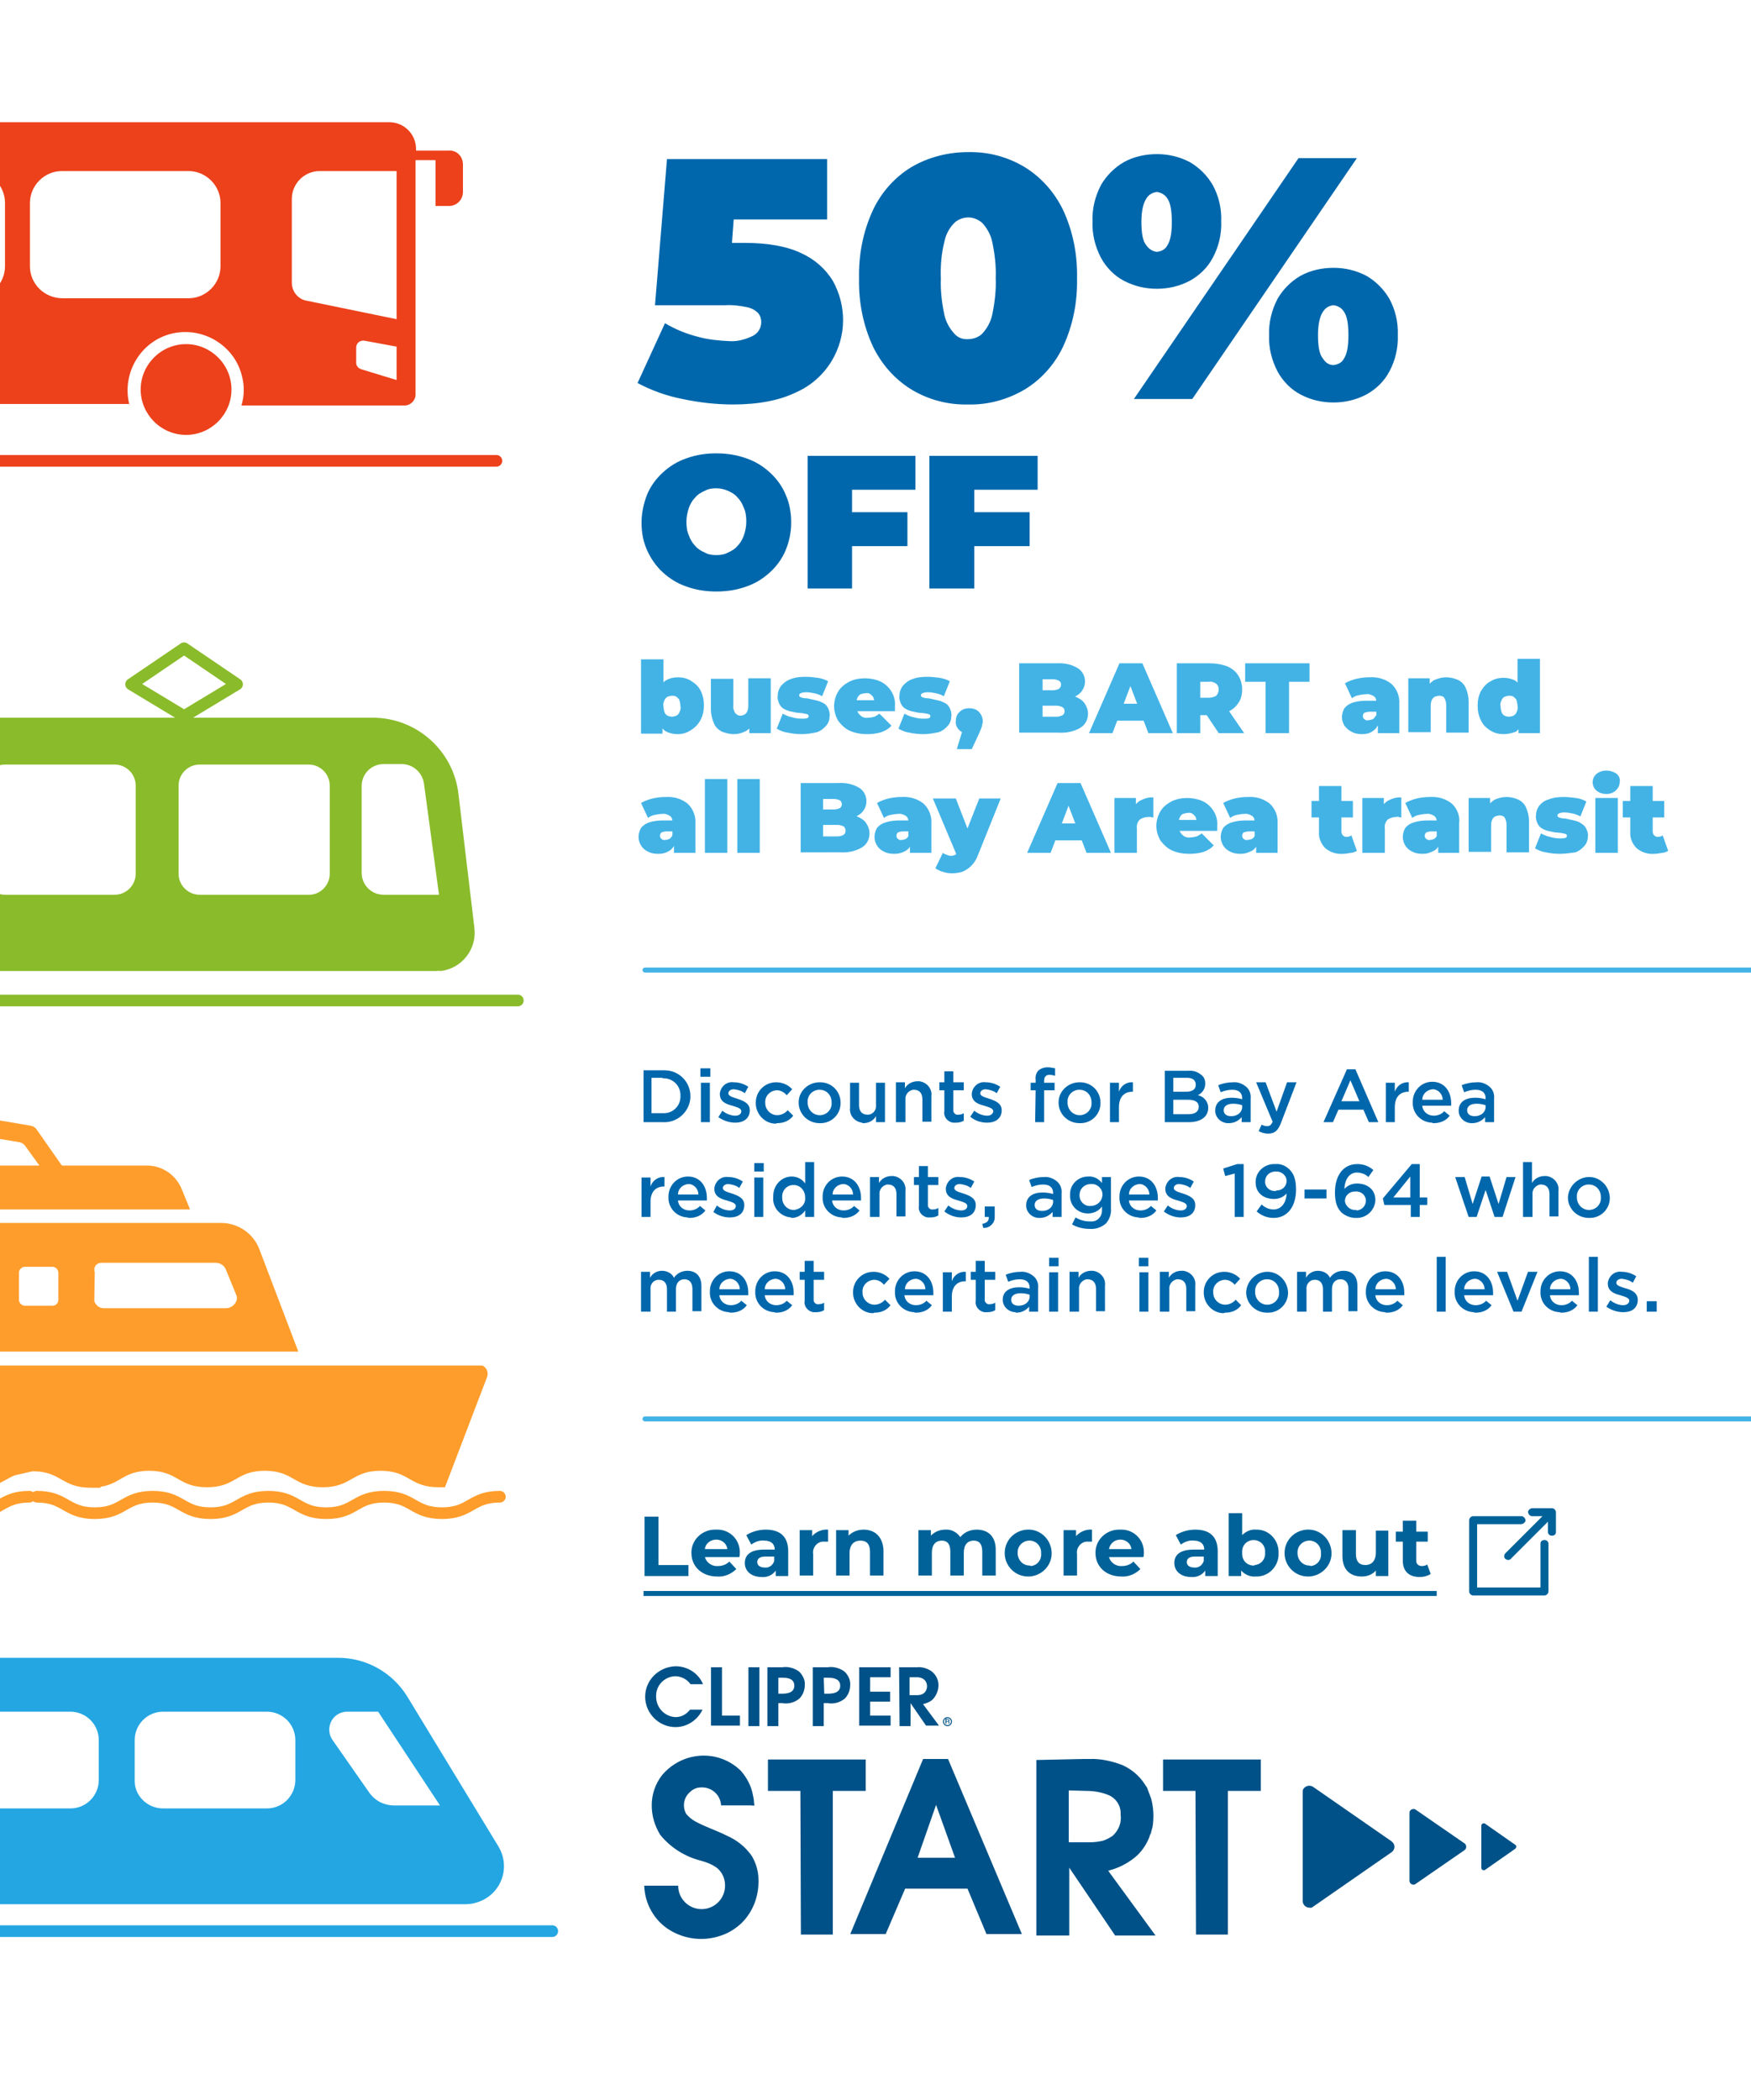 <?xml version="1.0" encoding="utf-8"?>
<!-- Generator: Adobe Illustrator 28.3.0, SVG Export Plug-In . SVG Version: 6.00 Build 0)  -->
<svg version="1.1" id="Layer_1" xmlns="http://www.w3.org/2000/svg" xmlns:xlink="http://www.w3.org/1999/xlink" x="0px" y="0px"
	 viewBox="0 0 351 421" style="enable-background:new 0 0 351 421;" xml:space="preserve">
<style type="text/css">
	.st0{clip-path:url(#SVGID_00000074408303007875535520000001644166498358917300_);}
	.st1{fill:none;stroke:#8ABB2A;stroke-width:2.34;stroke-linecap:round;stroke-linejoin:round;}
	.st2{fill:none;stroke:#8ABB2A;stroke-width:2.38;stroke-linecap:round;stroke-linejoin:round;}
	.st3{fill:#8ABB2A;}
	.st4{fill:none;stroke:#24A6E2;stroke-width:2.34;stroke-linecap:round;stroke-linejoin:round;}
	.st5{fill:#24A6E2;}
	.st6{fill:none;stroke:#EC411B;stroke-width:2.34;stroke-linecap:round;stroke-linejoin:round;}
	.st7{fill:none;stroke:#FE9D2B;stroke-width:2.34;stroke-linecap:round;stroke-linejoin:round;}
	.st8{fill:#FE9D2B;}
	.st9{fill:#EC411B;}
	.st10{fill:#006298;}
	.st11{fill:#005187;}
	.st12{clip-path:url(#SVGID_00000147193696675220000570000002894879433355449490_);}
	.st13{fill:#0067AC;}
	.st14{fill:#43B3E6;}
	.st15{fill:none;stroke:#43B3E6;stroke-linecap:round;stroke-linejoin:round;}
	.st16{fill:none;stroke:#006298;}
</style>
<g>
	<g>
		<defs>
			<rect id="SVGID_1_" y="6.3" width="160.7" height="396"/>
		</defs>
		<clipPath id="SVGID_00000067235311099698549380000015464681129405846704_">
			<use xlink:href="#SVGID_1_"  style="overflow:visible;"/>
		</clipPath>
		<g style="clip-path:url(#SVGID_00000067235311099698549380000015464681129405846704_);">
			<g id="Group_927">
				<line id="Line_112" class="st1" x1="-107.1" y1="200.6" x2="103.8" y2="200.6"/>
				<path id="Path_2195" class="st2" d="M36.9,143.6l-10.6-6.4l10.6-7.2l10.6,7.2L36.9,143.6z"/>
				<path id="Path_2196" class="st3" d="M87.4,194.7H-86.1c-4.3,0-7.7-3.5-7.7-7.7c0-0.3,0-0.6,0.1-0.9l3.2-26.9
					c1-8.7,8.4-15.3,17.2-15.3h148c8.8,0,16.2,6.6,17.2,15.3l3.2,26.9c0.5,4.2-2.5,8.1-6.8,8.6C88,194.6,87.7,194.7,87.4,194.7
					 M85,157.2c-0.3-2.3-2.2-4-4.5-4h-3.6c-2.4,0-4.4,1.9-4.4,4.4l0,0V175c0,2.4,1.9,4.4,4.4,4.4H88L85,157.2L85,157.2z M66.1,175.2
					v-17.7c0-2.3-1.9-4.2-4.2-4.2H40c-2.3,0-4.2,1.9-4.2,4.2v17.7c0,2.3,1.9,4.2,4.2,4.2h22C64.2,179.4,66.1,177.5,66.1,175.2
					 M27.2,175.2v-17.7c0-2.3-1.9-4.2-4.2-4.2H1c-2.3,0-4.2,1.9-4.2,4.2v17.7c0,2.3,1.9,4.2,4.2,4.2h22
					C25.3,179.4,27.2,177.5,27.2,175.2 M-11.7,175.2v-17.7c0-2.3-1.9-4.2-4.2-4.2h-22c-2.3,0-4.2,1.9-4.2,4.2v17.7
					c0,2.3,1.9,4.2,4.2,4.2h22C-13.6,179.4-11.7,177.5-11.7,175.2 M-50.6,175.2v-17.7c0-2.3-1.9-4.2-4.2-4.2h-22
					c-2.3,0-4.2,1.9-4.2,4.2v17.7c0,2.3,1.9,4.2,4.2,4.2h22C-52.5,179.4-50.6,177.5-50.6,175.2"/>
				<line id="Line_113" class="st4" x1="-104.3" y1="387.2" x2="110.7" y2="387.2"/>
				<path id="Path_2197" class="st5" d="M-98.5,344c0.4-6.5,5.8-11.6,12.3-11.6h154c5.6,0,10.8,2.9,13.8,7.7l18.3,30.1
					c2.2,3.6,1.1,8.3-2.6,10.5c-1.2,0.7-2.6,1.1-4,1.1H-94.1c-3.4,0-6.2-2.8-6.2-6.2c0-0.1,0-0.2,0-0.3L-98.5,344L-98.5,344z
					 M75.8,343.2h-6.2c-2,0-3.6,1.6-3.6,3.6c0,0.7,0.2,1.4,0.6,2l7.4,10.6c1.2,1.7,3,2.6,5.1,2.6h9.1L75.8,343.2L75.8,343.2z
					 M32.7,362.6h20.8c3.2,0,5.7-2.6,5.7-5.7l0,0v-8c0-3.2-2.6-5.7-5.7-5.7H32.7c-3.2,0-5.7,2.6-5.7,5.7l0,0v8
					C26.9,360,29.5,362.6,32.7,362.6L32.7,362.6 M-6.7,362.6h20.8c3.2,0,5.7-2.6,5.7-5.7v-8c0-3.2-2.6-5.7-5.7-5.7H-6.7
					c-3.2,0-5.7,2.6-5.7,5.7l0,0v8C-12.4,360-9.8,362.6-6.7,362.6 M-46,362.6h20.8c3.2,0,5.7-2.6,5.7-5.7l0,0v-8
					c0-3.2-2.6-5.7-5.7-5.7H-46c-3.2,0-5.7,2.6-5.7,5.7l0,0v8C-51.7,360-49.2,362.6-46,362.6L-46,362.6 M-85.3,362.6h20.8
					c3.2,0,5.7-2.6,5.7-5.7l0,0v-8c0-3.2-2.6-5.7-5.7-5.7h-20.8c-3.2,0-5.7,2.6-5.7,5.7l0,0v8C-91.1,360-88.5,362.6-85.3,362.6
					L-85.3,362.6"/>
				<line id="Line_114" class="st6" x1="-105.5" y1="92.4" x2="99.5" y2="92.4"/>
				<path id="Path_2198" class="st7" d="M-86.9,300.1c5.8,0,5.8,3.3,11.6,3.3s5.8-3.3,11.6-3.3s5.8,3.3,11.6,3.3s5.8-3.3,11.6-3.3
					s5.8,3.3,11.6,3.3s5.8-3.3,11.6-3.3s5.8,3.3,11.6,3.3s5.8-3.3,11.6-3.3"/>
				<path id="Path_2199" class="st7" d="M7.4,300.1c5.8,0,5.8,3.3,11.6,3.3s5.8-3.3,11.6-3.3s5.8,3.3,11.6,3.3s5.8-3.3,11.6-3.3
					s5.8,3.3,11.6,3.3s5.8-3.3,11.6-3.3s5.8,3.3,11.6,3.3s5.8-3.3,11.6-3.3"/>
				<path id="Path_2200" class="st8" d="M96.1,273.8H-68.1c-3.3,0-6,2.7-6,6c0,0.4,0,0.8,0.1,1.2l3.2,15.8l8.3-1.8
					c5.8,0,5.8,3.3,11.6,3.3s5.8-3.3,11.6-3.3s5.8,3.3,11.6,3.3s5.8-3.3,11.6-3.3s5.8,3.3,11.6,3.3c4,0,5.2-1.6,7.5-2.5l3.5-0.8
					c0.1,0,0.2,0,0.3,0c5.5,0.1,5.6,3.3,11.4,3.3c0.1,0,0.2,0,0.3,0s0.2,0,0.3,0l1.3,0l0.1-0.2c4-0.6,4.6-3.2,9.7-3.2
					c5.8,0,5.8,3.3,11.6,3.3s5.8-3.3,11.6-3.3s5.8,3.3,11.6,3.3s5.8-3.3,11.6-3.3s5.8,3.3,11.6,3.3l1.3,0l8.4-22
					c0.4-0.9,0-2-0.9-2.4C96.7,273.8,96.4,273.8,96.1,273.8"/>
				<path id="Path_2201" class="st8" d="M-45.6,245.2h89.9c3.4,0,6.5,2.1,7.7,5.3l7.8,20.5H-60.8l7.5-20.4
					C-52.1,247.3-49.1,245.2-45.6,245.2 M47.3,259.5l-2-4.9c-0.3-0.8-1.1-1.4-2-1.4h-23c-0.8,0-1.4,0.6-1.4,1.4c0,0.1,0,0.3,0.1,0.4
					l-0.1,5.9c0.3,0.8,1,1.4,1.9,1.4h24.5c1.2,0,2.2-1,2.2-2.1C47.5,260,47.4,259.7,47.3,259.5 M11.7,260.6v-5.4
					c0-0.6-0.5-1.2-1.2-1.2H5c-0.6,0-1.2,0.5-1.2,1.2v5.4c0,0.6,0.5,1.2,1.2,1.2h5.5C11.2,261.8,11.7,261.3,11.7,260.6 M-1.2,260.6
					v-5.4c0-0.6-0.5-1.2-1.2-1.2h-5.5c-0.6,0-1.2,0.5-1.2,1.2v5.4c0,0.6,0.5,1.2,1.2,1.2h5.5C-1.7,261.8-1.2,261.3-1.2,260.6
					 M-14.1,260.6v-5.4c0-0.6-0.5-1.2-1.2-1.2h-5.5c-0.6,0-1.2,0.5-1.2,1.2v5.4c0,0.6,0.5,1.2,1.2,1.2h5.5
					C-14.7,261.8-14.1,261.3-14.1,260.6 M-27.1,260.6v-5.4c0-0.6-0.5-1.2-1.2-1.2h-5.5c-0.6,0-1.2,0.5-1.2,1.2v5.4
					c0,0.6,0.5,1.2,1.2,1.2h5.5C-27.6,261.8-27.1,261.3-27.1,260.6 M-40.5,260.6v-5.4c0-0.6-0.5-1.2-1.2-1.2h-5.5
					c-0.6,0-1.2,0.5-1.2,1.2v5.4c0,0.6,0.5,1.2,1.2,1.2h5.5C-41.1,261.8-40.5,261.3-40.5,260.6"/>
				<path id="Path_2202" class="st8" d="M36.5,238.6c-1.1-2.9-3.9-4.9-7-4.9H12.4l-5.1-7.3c-0.3-0.4-0.7-0.6-1.2-0.7l-7.1-1.2
					c-1-0.2-1.9,0.5-2.1,1.5s0.5,1.9,1.5,2.1l5.4,0.9c0.5,0.1,0.9,0.3,1.2,0.7l2.9,4h-34.5c-3.3,0-6.2,2.2-7.1,5.3l-1,3.5h72.8
					L36.5,238.6L36.5,238.6z"/>
				<path id="Path_2203" class="st9" d="M-43,78.1c0,5-4.1,9.1-9.1,9.1s-9.1-4.1-9.1-9.1s4.1-9.1,9.1-9.1C-47.1,69-43,73.1-43,78.1
					 M48.3,81.4L48.3,81.4L48.3,81.4L48.3,81.4z M48.5,81.4L48.5,81.4l-0.1,0L48.5,81.4z M-40.9,81.1
					C-40.9,81.1-40.9,81.1-40.9,81.1l-0.2-0.1L-40.9,81.1z M25.9,81.4l0.2-0.3H26c0,0,0,0.1,0,0.1L25.9,81.4z M90,30.2h-6.6v-0.3
					c0-3-2.4-5.4-5.4-5.4H-80.7c-5.6,0-10.2,4.6-10.2,10.2v41.9c0,2.4,2,4.4,4.4,4.4h22.9l0.1-0.1c-1.6-6.2,2.1-12.6,8.3-14.2
					c6.2-1.6,12.6,2.1,14.2,8.3c0.5,2,0.5,4,0,6h64.6l2.3,0c-1.5-6.2,2.3-12.6,8.5-14.1s12.6,2.3,14.1,8.5c0.5,1.9,0.5,3.9-0.1,5.9
					h32.7c1.2,0,2.2-1,2.2-2.2l0,0v-47h4v9.2H90c1.6,0,2.8-1.3,2.8-2.8V33C92.8,31.4,91.6,30.1,90,30.2 M37.3,69
					c-5,0-9.1,4.1-9.1,9.1c0,5,4.1,9.1,9.1,9.1c5,0,9.1-4.1,9.1-9.1l0,0C46.4,73.1,42.3,69,37.3,69 M58.5,56.7V39.9
					c0-3.1,2.5-5.6,5.6-5.6h15.4V64l-18-3.7C59.7,60,58.5,58.4,58.5,56.7 M6,53.4V40.7c0-3.5,2.9-6.4,6.4-6.4h25.4
					c3.5,0,6.4,2.9,6.4,6.4v12.7c0,3.5-2.9,6.4-6.4,6.4H12.5C8.9,59.8,6,56.9,6,53.4 M-37.2,53.4V40.7c0-3.5,2.9-6.4,6.4-6.4h25.4
					c3.6,0,6.4,2.9,6.4,6.4v12.7c0,3.5-2.9,6.4-6.4,6.4h-25.4C-34.4,59.8-37.3,56.9-37.2,53.4 M-80.5,53.4V40.7
					c0-3.5,2.9-6.4,6.4-6.4h25.4c3.5,0,6.4,2.9,6.4,6.4l0,0v12.6c0,3.5-2.9,6.4-6.4,6.4h-25.4C-77.6,59.8-80.5,56.9-80.5,53.4
					 M79.5,76.2L72.3,74c-0.5-0.2-0.9-0.7-0.9-1.2v-3.1c0-0.8,0.6-1.4,1.4-1.4c0.1,0,0.2,0,0.2,0l6.5,1.2"/>
			</g>
		</g>
	</g>
	<path id="Path_2209" class="st10" d="M129.3,316h8.7v-2.2h-6v-9.7h-2.8V316z M148.3,311.4c0.1-2.5-1.8-4.6-4.3-4.7
		c-0.2,0-0.3,0-0.5,0c-2.6-0.1-4.8,1.9-4.9,4.4c0,0.1,0,0.2,0,0.3c0,2.7,2.1,4.7,5.2,4.7c1.4,0.1,2.8-0.5,3.8-1.5l-1.4-1.5
		c-0.6,0.6-1.4,0.9-2.3,0.9c-1.2,0.1-2.3-0.7-2.6-1.8h6.9C148.3,311.9,148.3,311.7,148.3,311.4z M143.6,308.7c1.1,0,2.1,0.8,2.2,1.9
		h-4.5C141.4,309.5,142.4,308.7,143.6,308.7z M153.5,306.7c-1.4,0-2.8,0.4-3.9,1.1l1,1.9c0.8-0.6,1.7-0.9,2.6-0.8
		c1.4,0,2.1,0.7,2.1,1.8h-2.1c-2.8,0-3.9,1.1-3.9,2.7c0,1.6,1.3,2.8,3.4,2.8c1.1,0.1,2.2-0.4,2.8-1.3v1.1h2.5v-5.2
		C157.9,308,156.3,306.7,153.5,306.7z M153.3,314.3c-0.9,0-1.5-0.4-1.5-1.1c0-0.6,0.4-1.1,1.6-1.1h1.8v0.9
		C154.9,313.9,154.1,314.4,153.3,314.3L153.3,314.3z M162.8,308v-1.2h-2.5v9.1h2.7v-4.3c-0.2-1.2,0.7-2.4,1.9-2.5c0.2,0,0.3,0,0.5,0
		c0.2,0,0.4,0,0.6,0v-2.4C164.8,306.6,163.6,307.1,162.8,308L162.8,308z M173.1,306.7c-1.1,0-2.2,0.4-3,1.2v-1.1h-2.5v9.1h2.7v-4.5
		c0-1.7,0.9-2.5,2.2-2.5c1.2,0,1.9,0.7,1.9,2.2v4.8h2.7v-5.2C176.9,308,175.3,306.7,173.1,306.7z M195.8,306.7
		c-1.3,0-2.5,0.5-3.3,1.5c-0.7-1-1.8-1.6-3-1.5c-1.1,0-2.1,0.4-2.9,1.2v-1.1h-2.5v9.1h2.7v-4.6c0-1.6,0.8-2.4,2-2.4
		c1.1,0,1.7,0.7,1.7,2.2v4.8h2.7v-4.6c0-1.6,0.8-2.4,2-2.4c1.1,0,1.7,0.7,1.7,2.2v4.8h2.7v-5.2C199.6,308,198,306.7,195.8,306.7
		L195.8,306.7z M206.4,316.1c2.6-0.2,4.6-2.4,4.4-5c-0.2-2.6-2.4-4.6-5-4.4c-2.5,0.2-4.4,2.2-4.4,4.7c0,2.6,2.1,4.7,4.7,4.7
		C206.2,316.1,206.3,316.1,206.4,316.1L206.4,316.1z M206.4,313.9c-1.3,0-2.3-1-2.4-2.3c0-0.1,0-0.2,0-0.2c-0.1-1.3,0.9-2.4,2.2-2.5
		c1.3-0.1,2.4,0.9,2.5,2.2c0,0.1,0,0.3,0,0.4c0.1,1.3-0.8,2.4-2.1,2.5C206.6,313.9,206.5,313.9,206.4,313.9L206.4,313.9z M215.7,308
		v-1.2h-2.5v9.1h2.7v-4.3c-0.2-1.2,0.7-2.4,1.9-2.5c0.2,0,0.3,0,0.5,0c0.2,0,0.4,0,0.6,0v-2.4C217.7,306.6,216.5,307.1,215.7,308
		L215.7,308z M229.3,311.4c0.1-2.5-1.8-4.6-4.3-4.7c-0.2,0-0.3,0-0.5,0c-2.6-0.1-4.8,1.9-4.9,4.4c0,0.1,0,0.2,0,0.3
		c0,2.7,2.1,4.7,5.2,4.7c1.4,0.1,2.8-0.5,3.8-1.5l-1.4-1.5c-0.6,0.6-1.4,0.9-2.3,0.9c-1.2,0.1-2.3-0.7-2.6-1.8h6.9
		C229.3,311.9,229.3,311.7,229.3,311.4L229.3,311.4z M224.6,308.7c1.1,0,2.1,0.8,2.2,1.9h-4.5C222.5,309.5,223.4,308.7,224.6,308.7z
		 M239.6,306.7c-1.4,0-2.8,0.4-3.9,1.1l1,1.9c0.8-0.6,1.7-0.9,2.6-0.8c1.4,0,2.1,0.7,2.1,1.8h-2.1c-2.8,0-3.9,1.1-3.9,2.7
		c0,1.6,1.3,2.8,3.4,2.8c1.1,0.1,2.2-0.4,2.8-1.3v1.1h2.5v-5.2C244,308,242.4,306.7,239.6,306.7z M239.4,314.3
		c-0.9,0-1.5-0.4-1.5-1.1c0-0.6,0.4-1.1,1.6-1.1h1.8v0.9C241,313.9,240.2,314.4,239.4,314.3L239.4,314.3z M251.8,306.7
		c-1-0.1-2,0.3-2.8,1.1v-4.4h-2.7V316h2.5v-1.1c0.7,0.8,1.8,1.3,2.9,1.2c2.5,0.1,4.5-1.9,4.6-4.3c0-0.1,0-0.3,0-0.4
		c0.1-2.4-1.7-4.6-4.2-4.7C252.1,306.7,251.9,306.7,251.8,306.7L251.8,306.7z M251.3,313.9c-1.3,0-2.3-1-2.3-2.3c0-0.1,0-0.2,0-0.3
		c-0.1-1.3,0.8-2.4,2.1-2.5s2.4,0.8,2.5,2.1c0,0.1,0,0.3,0,0.4c0.1,1.3-0.8,2.4-2.1,2.5C251.5,313.9,251.4,313.9,251.3,313.9
		L251.3,313.9z M262.5,316.1c2.6-0.2,4.6-2.4,4.4-5c-0.2-2.6-2.4-4.6-5-4.4c-2.5,0.2-4.4,2.2-4.4,4.7c0,2.6,2.1,4.7,4.7,4.7
		C262.2,316.1,262.4,316.1,262.5,316.1L262.5,316.1z M262.5,313.9c-1.3,0-2.3-1-2.4-2.3c0-0.1,0-0.2,0-0.2c-0.1-1.3,0.9-2.4,2.2-2.5
		c1.3-0.1,2.4,0.9,2.5,2.2c0,0.1,0,0.3,0,0.4c0.1,1.3-0.8,2.4-2.1,2.5C262.6,313.9,262.6,313.9,262.5,313.9L262.5,313.9z
		 M275.8,306.8v4.5c0,1.7-0.9,2.5-2.1,2.5c-1.2,0-1.9-0.7-1.9-2.2v-4.8h-2.7v5.2c0,2.8,1.6,4.1,3.9,4.1c1.1,0,2.1-0.4,2.8-1.2v1.1
		h2.5v-9.1H275.8z M286.1,313.7c-0.3,0.2-0.7,0.3-1.1,0.3c-0.6,0-1.1-0.4-1.1-1c0-0.1,0-0.2,0-0.2v-3.7h2.3v-2h-2.3v-2.2h-2.7v2.2
		h-1.4v2h1.4v3.8c0,2.2,1.3,3.3,3.4,3.3c0.8,0,1.5-0.2,2.2-0.6L286.1,313.7z"/>
	<g id="Group_929_00000074411336421986586480000004725572311400405948_" transform="translate(-2800.558 -113.913)">
		<path id="Path_2210_00000139286974343611902120000015023508451104868490_" class="st11" d="M3063.8,496.2l15.7-10.9
			c0.6-0.4,0.8-1.3,0.3-1.9c-0.1-0.1-0.2-0.2-0.3-0.3l-15.7-10.9c-0.6-0.4-1.4-0.3-1.9,0.3c-0.2,0.2-0.2,0.5-0.2,0.8v21.8
			c0,0.7,0.6,1.3,1.3,1.3C3063.3,496.5,3063.6,496.4,3063.8,496.2 M3084.4,491.6l9.7-6.7c0.4-0.3,0.5-0.8,0.2-1.2
			c-0.1-0.1-0.1-0.2-0.2-0.2l-9.7-6.7c-0.4-0.3-0.9-0.2-1.2,0.2c-0.1,0.1-0.1,0.3-0.1,0.5V491c0,0.5,0.4,0.8,0.8,0.8
			C3084.1,491.8,3084.3,491.7,3084.4,491.6 M3098.3,488.8l6-4.2c0.2-0.2,0.3-0.5,0.1-0.7c0-0.1-0.1-0.1-0.1-0.1l-6-4.2
			c-0.2-0.2-0.6-0.1-0.7,0.1c-0.1,0.1-0.1,0.2-0.1,0.3v8.4c0,0.3,0.2,0.5,0.5,0.5C3098.1,488.9,3098.2,488.9,3098.3,488.8
			 M2954.5,473v-6.3h19.6v6.3h-6.6v28.8h-6.4l-0.1-28.8L2954.5,473z M2985.6,466.6h5l14.8,35.1h-7.1l-3.8-9.1H2982l-3.9,9.1h-7.1
			L2985.6,466.6z M2988.2,475.8l-3.7,10.6h7.5L2988.2,475.8z M3017.7,466.6h1.2c2.2-0.1,4.5,0.4,6.6,1.2c1.8,0.8,3.4,2.1,4.5,3.8
			c0.2,0.3,0.3,0.5,0.4,0.6c0.1,0.1,0.2,0.4,0.3,0.7l0.6,1.6c0.5,1.8,0.6,3.8,0.3,5.7l-0.3,1.1c0,0.2-0.1,0.3-0.2,0.5
			c-0.1,0.2-0.1,0.4-0.2,0.6c-0.6,1.5-1.6,2.9-2.8,3.9c-1.6,1.3-3.4,2.2-5.4,2.7l9.5,13h-8.1l-9.2-13.6v13.6h-6.6v-35.2
			L3017.7,466.6z M3014.8,472.9v10.4h4.2c0.9,0,1.7-0.1,2.6-0.3c0.7-0.2,1.4-0.6,2-1c1.2-1.1,1.8-2.6,1.6-4.2
			c0.1-1.5-0.6-2.9-1.9-3.7c-0.7-0.4-1.4-0.6-2.2-0.8c-0.9-0.2-1.8-0.3-2.7-0.3L3014.8,472.9z M3033.7,473v-6.3h19.6v6.3h-6.6v28.8
			h-6.4l-0.1-28.8L3033.7,473z M2931.2,475.9c0-2.2,0.7-4.3,2.1-6.1c2.8-3.3,7.3-4.7,11.5-3.4c1.6,0.5,3.1,1.4,4.3,2.6
			c1.2,1.4,2.1,3.1,2.4,4.9c0.1,0.5,0.2,0.9,0.2,1.4c0,0.1,0.1,0.6,0.1,0.6c-0.1,0.1-0.6,0-0.8,0h-3.4c-0.2,0-2.5,0-2.5,0
			c-0.1-2.1-1.9-3.7-4-3.6c-0.8,0-1.6,0.3-2.2,0.9c-1.3,1.1-1.6,2.9-0.8,4.4c0.5,0.6,1.1,1.1,1.8,1.5c2,1.1,4.2,1.8,6.2,2.8
			c2.1,0.9,3.9,2.3,5.2,4.2c0.8,1.4,1.3,3,1.3,4.7c0.1,3.3-1.1,6.5-3.5,8.8c-1.2,1.1-2.5,1.9-4,2.4c-3.4,1.2-7.2,0.8-10.3-1.1
			c-3.1-1.9-5-5.3-5.1-8.9h6.8c0,2.6,2.1,4.7,4.7,4.7c2.6,0,4.7-2.1,4.7-4.7c0-1.5-0.6-2.8-1.8-3.7c-0.9-0.6-1.9-1-3-1.3
			c-3.2-0.8-6.1-2.6-8.2-5.2C2931.8,480,2931.2,478,2931.2,475.9"/>
		<g id="Group_930_00000155108994506225767450000012738409930702743733_" transform="translate(2930.385 448.005)">
			<g>
				<defs>
					<rect id="SVGID_00000161602901595374179500000014330260364926214047_" x="-0.5" y="0" width="61.5" height="12.2"/>
				</defs>
				<clipPath id="SVGID_00000090976403105388812670000002690773348253489590_">
					<use xlink:href="#SVGID_00000161602901595374179500000014330260364926214047_"  style="overflow:visible;"/>
				</clipPath>
				
					<g id="Group_929-2_00000016791146068687306050000008108950489476094359_" transform="translate(0 0)" style="clip-path:url(#SVGID_00000090976403105388812670000002690773348253489590_);">
					<path id="Path_2211_00000054949418519752519230000001911148579611339912_" class="st11" d="M61,11.1c0,0.5-0.4,0.9-0.9,0.9
						s-0.9-0.4-0.9-0.9c0-0.5,0.4-0.9,0.9-0.9c0,0,0,0,0,0C60.6,10.2,61,10.6,61,11.1 M59.4,11.1c0,0.4,0.3,0.7,0.7,0.7
						c0.4,0,0.7-0.3,0.7-0.7c0-0.4-0.3-0.7-0.7-0.7C59.7,10.4,59.4,10.7,59.4,11.1C59.4,11.1,59.4,11.1,59.4,11.1 M60.2,10.6
						c0.1,0,0.3,0,0.3,0.3c0,0.1-0.1,0.2-0.2,0.2v0c0.1,0,0.2,0.1,0.2,0.2c0,0.2,0,0.2,0,0.2h-0.2c0,0,0-0.1,0-0.2
						c0-0.2,0-0.2-0.2-0.2h-0.2v0.4h-0.2v-1L60.2,10.6z M59.9,11h0.2c0.1,0,0.2,0,0.2-0.2c0-0.1-0.1-0.1-0.2-0.1h-0.2L59.9,11z
						 M11,8.7c-1,2.1-3.1,3.5-5.4,3.5c-3.4,0-6.1-2.8-6.1-6.1c0-3.3,2.7-6,6.1-6.1c2.4,0,4.6,1.4,5.5,3.6H8.6C7.9,2.6,6.7,2,5.5,2
						C3.3,2.1,1.6,3.9,1.7,6.1c0,2.2,1.7,4,3.9,4.1c1.2,0,2.2-0.6,2.9-1.5H11z M12.7,0.2h2.2v9.7h3.6v2h-5.8V0.2z M22.4,12h-2.2V0.2
						h2.2V12z M24,0.2H27c1.2-0.2,2.5,0.2,3.4,0.9c0.7,0.7,1.2,1.7,1.1,2.7c0,1-0.4,2-1.1,2.7c-1,0.8-2.2,1.1-3.4,0.9h-0.8V12H24
						V0.2z M26.2,5.5h0.7c0.9,0,2.5-0.1,2.5-1.6S27.9,2.3,27,2.3h-0.8L26.2,5.5z M33.2,0.2h2.9c1.2-0.2,2.5,0.2,3.4,0.9
						c0.7,0.7,1.2,1.7,1.1,2.7c0,1-0.4,2-1.1,2.7c-1,0.8-2.2,1.1-3.4,0.9h-0.8V12h-2.2V0.2z M35.4,5.5h0.7c0.9,0,2.5-0.1,2.5-1.6
						S37,2.3,36.1,2.3h-0.8L35.4,5.5z M42.4,0.2h6.3v2h-4.1v2.9h4v2h-4v2.8h4.1v2h-6.3V0.2z M50.4,0.2H54c1-0.1,2,0.2,2.9,0.8
						c0.9,0.7,1.4,1.7,1.4,2.8c0,1-0.4,2-1.1,2.8c-0.5,0.5-1.2,0.8-2,1l3.2,4.3h-2.6l-3.1-4.5h0V12h-2.2L50.4,0.2z M52.6,5.8H54
						C55.7,5.8,56,4.6,56,4c0-0.7-0.4-1.8-2.1-1.8h-1.4V5.8z"/>
				</g>
			</g>
		</g>
	</g>
	<path id="Path_2907" class="st13" d="M146.9,81.1c-3.4,0-6.8-0.4-10.1-1.1c-3.1-0.6-6.2-1.7-9-3.2l5.5-12c2,1.2,4.2,2.1,6.5,2.7
		c2.1,0.6,4.3,0.8,6.4,0.9c1.6,0.1,3.1-0.3,4.6-1c1.1-0.5,1.8-1.6,1.8-2.8c0-0.7-0.2-1.3-0.6-1.8c-0.6-0.6-1.3-1-2.2-1.2
		c-1.5-0.3-3-0.5-4.5-0.4h-14l2.4-29.3h32.1V44h-26.4l8.2-7l-1.4,18.7l-8.2-7h11.2c4.8,0,8.6,0.7,11.5,2.1c2.6,1.2,4.8,3.1,6.3,5.6
		c1.3,2.4,2,5,2,7.8c0,2.9-0.8,5.7-2.3,8.2c-1.7,2.8-4.2,5-7.2,6.3C156.2,80.3,152,81.1,146.9,81.1z M194.1,81.1
		c-4,0.1-7.9-0.9-11.4-3c-3.4-2.1-6-5.1-7.7-8.6c-2-4.3-2.9-9-2.8-13.7c-0.1-4.7,0.8-9.4,2.8-13.7c1.7-3.6,4.4-6.6,7.7-8.6
		c3.4-2,7.4-3,11.3-3c4-0.1,7.9,0.9,11.4,3c3.4,2.1,6,5.1,7.7,8.6c2,4.3,2.9,9,2.8,13.7c0.1,4.7-0.8,9.4-2.8,13.7
		c-1.7,3.6-4.4,6.6-7.7,8.6C202,80.1,198.1,81.2,194.1,81.1L194.1,81.1z M194.1,68c1,0,2.1-0.4,2.8-1.1c1-1.1,1.7-2.4,2-3.8
		c0.5-2.4,0.8-4.9,0.7-7.3c0.1-2.5-0.2-4.9-0.7-7.3c-0.3-1.4-1-2.7-2-3.8c-0.8-0.7-1.8-1.1-2.8-1.1c-1,0-2.1,0.4-2.8,1.1
		c-1,1-1.7,2.3-2,3.8c-0.6,2.4-0.8,4.9-0.7,7.3c-0.1,2.5,0.2,4.9,0.7,7.3c0.3,1.4,1,2.7,2,3.8C192,67.7,193,68.1,194.1,68L194.1,68z
		 M227.3,80l33-48.3h11.7l-33,48.3H227.3z M231.9,57.9c-2.3,0-4.5-0.5-6.6-1.6c-1.9-1-3.5-2.6-4.6-4.6c-1.2-2.3-1.8-4.8-1.7-7.3
		c-0.1-2.5,0.5-5,1.7-7.3c1.1-1.9,2.7-3.5,4.6-4.6c2-1.1,4.3-1.6,6.6-1.6c2.3,0,4.5,0.5,6.6,1.6c1.9,1.1,3.5,2.7,4.6,4.6
		c1.2,2.2,1.8,4.7,1.7,7.3c0.1,2.5-0.5,5.1-1.7,7.3c-1,1.9-2.6,3.5-4.6,4.6C236.4,57.4,234.2,57.9,231.9,57.9z M231.9,50.5
		c0.9-0.1,1.7-0.5,2.1-1.3c0.6-0.9,0.9-2.4,0.9-4.7c0-2.3-0.3-3.9-0.9-4.7c-0.4-0.7-1.2-1.2-2.1-1.3c-0.9,0.1-1.6,0.5-2.1,1.3
		c-0.6,0.9-1,2.4-1,4.7c0,2.3,0.3,3.9,1,4.7C230.3,49.9,231,50.4,231.9,50.5z M267.3,80.7c-2.3,0-4.5-0.5-6.6-1.6
		c-1.9-1-3.5-2.6-4.6-4.6c-1.2-2.3-1.8-4.8-1.7-7.3c-0.1-2.5,0.5-5,1.7-7.3c1.1-1.9,2.7-3.5,4.6-4.6c2-1.1,4.3-1.6,6.6-1.6
		c2.3,0,4.5,0.5,6.6,1.6c1.9,1.1,3.5,2.7,4.6,4.6c1.2,2.2,1.8,4.7,1.7,7.3c0.1,2.5-0.5,5.1-1.7,7.3c-1,1.9-2.6,3.5-4.6,4.6
		C271.8,80.2,269.6,80.7,267.3,80.7z M267.3,73.2c0.9-0.1,1.7-0.5,2.1-1.3c0.6-0.9,0.9-2.4,0.9-4.7c0-2.3-0.3-3.9-0.9-4.7
		c-0.4-0.7-1.2-1.2-2.1-1.3c-0.9,0.1-1.6,0.5-2.1,1.3c-0.6,0.9-1,2.4-1,4.7s0.3,3.9,1,4.7C265.7,72.7,266.4,73.2,267.3,73.2z"/>
	<path id="Path_2906" class="st13" d="M143.6,118.6c-2.1,0-4.1-0.3-6-1c-1.8-0.6-3.4-1.6-4.8-2.9c-1.3-1.2-2.4-2.8-3.1-4.4
		c-0.8-1.8-1.1-3.6-1.1-5.5c0-1.9,0.4-3.8,1.1-5.6c0.7-1.7,1.8-3.2,3.1-4.4c1.4-1.3,3-2.3,4.8-2.9c1.9-0.7,3.9-1,6-1
		c2,0,4.1,0.3,6,1c1.8,0.6,3.4,1.6,4.8,2.9c1.3,1.2,2.4,2.7,3.1,4.4c0.8,1.8,1.1,3.7,1.1,5.6c0,1.9-0.4,3.8-1.1,5.5
		c-0.7,1.7-1.8,3.2-3.1,4.4c-1.4,1.3-3,2.3-4.8,2.9C147.7,118.3,145.7,118.6,143.6,118.6z M143.6,111.3c0.8,0,1.6-0.1,2.3-0.5
		c0.7-0.3,1.4-0.7,1.9-1.3c0.6-0.6,1-1.3,1.3-2.1c0.3-0.9,0.5-1.8,0.5-2.8c0-1-0.1-1.9-0.5-2.8c-0.3-0.8-0.7-1.5-1.3-2.1
		c-0.5-0.6-1.2-1-1.9-1.3c-0.7-0.3-1.5-0.5-2.3-0.5c-0.8,0-1.6,0.1-2.3,0.5c-0.7,0.3-1.4,0.7-1.9,1.3c-0.6,0.6-1,1.3-1.3,2.1
		c-0.3,0.9-0.5,1.8-0.5,2.8c0,1,0.1,1.9,0.5,2.8c0.3,0.8,0.7,1.5,1.3,2.1c0.5,0.6,1.2,1,1.9,1.3C142,111.2,142.8,111.3,143.6,111.3z
		 M170.2,102.7h11.7v6.8h-11.7V102.7z M170.9,118h-9V91.4h21.6v6.8h-12.7V118z M194.7,102.7h11.7v6.8h-11.7V102.7z M195.3,118h-9
		V91.4H208v6.8h-12.7V118z"/>
	<path id="Path_2908" class="st14" d="M135.8,147.2c-0.8,0-1.7-0.2-2.4-0.6c-0.6-0.4-1.1-1.1-1.3-1.9c-0.3-1-0.4-2.1-0.4-3.2
		c0-1.1,0.1-2.2,0.4-3.2c0.2-0.8,0.7-1.4,1.4-1.9c0.7-0.4,1.5-0.6,2.4-0.6c0.9,0,1.8,0.2,2.6,0.7c0.8,0.5,1.5,1.1,1.9,1.9
		c0.5,0.9,0.7,2,0.7,3c0,1.1-0.2,2.1-0.7,3c-0.4,0.8-1.1,1.5-1.9,2C137.6,147,136.7,147.2,135.8,147.2z M128.5,147v-14.8h4.5v5.4
		l-0.2,4l0,4v1.5H128.5z M134.7,143.7c0.3,0,0.6-0.1,0.9-0.2c0.3-0.2,0.5-0.4,0.6-0.7c0.2-0.4,0.3-0.8,0.2-1.2
		c0-0.4-0.1-0.8-0.2-1.2c-0.1-0.3-0.4-0.5-0.6-0.7c-0.3-0.2-0.6-0.2-0.9-0.2c-0.3,0-0.6,0.1-0.9,0.2c-0.3,0.2-0.5,0.4-0.6,0.7
		c-0.2,0.4-0.3,0.8-0.2,1.2c0,0.4,0.1,0.8,0.2,1.2c0.1,0.3,0.4,0.6,0.6,0.7C134.1,143.6,134.4,143.7,134.7,143.7z M147.1,147.2
		c-0.8,0-1.6-0.2-2.4-0.5c-0.7-0.4-1.3-0.9-1.6-1.7c-0.4-0.9-0.6-1.9-0.6-2.9v-6h4.5v5.3c-0.1,0.6,0.1,1.1,0.4,1.6
		c0.3,0.3,0.6,0.5,1,0.5c0.3,0,0.5-0.1,0.8-0.2c0.3-0.2,0.5-0.4,0.6-0.7c0.2-0.4,0.2-0.8,0.2-1.3V136h4.5V147h-4.3v-3.2l0.9,0.9
		c-0.3,0.8-0.9,1.5-1.6,1.9C148.7,147,147.9,147.2,147.1,147.2z M160.7,147.2c-0.9,0-1.9-0.1-2.8-0.3c-0.8-0.1-1.5-0.4-2.2-0.8
		l1.2-3c0.6,0.3,1.2,0.6,1.8,0.7c0.7,0.2,1.3,0.3,2,0.3c0.4,0,0.8,0,1.1-0.1c0.2-0.1,0.3-0.2,0.3-0.4c0-0.2-0.1-0.3-0.3-0.4
		c-0.3-0.1-0.6-0.1-0.9-0.2c-0.4,0-0.8-0.1-1.2-0.1c-0.5-0.1-0.9-0.2-1.4-0.3c-0.4-0.1-0.9-0.3-1.2-0.5c-0.4-0.2-0.7-0.6-0.9-1
		c-0.2-0.5-0.4-1-0.3-1.6c0-0.7,0.2-1.3,0.6-1.9c0.5-0.6,1.1-1.1,1.9-1.4c1-0.4,2-0.5,3.1-0.5c0.8,0,1.6,0.1,2.4,0.2
		c0.7,0.1,1.4,0.3,2.1,0.7l-1.2,3c-0.5-0.3-1.1-0.5-1.6-0.6c-0.5-0.1-1-0.2-1.5-0.2c-0.4,0-0.8,0-1.2,0.2c-0.2,0.1-0.3,0.2-0.3,0.4
		c0,0.2,0.1,0.3,0.3,0.4c0.3,0.1,0.6,0.2,0.9,0.2c0.4,0,0.8,0.1,1.2,0.2c0.5,0.1,0.9,0.2,1.3,0.3c0.4,0.1,0.8,0.3,1.2,0.5
		c0.4,0.2,0.7,0.6,0.9,1c0.2,0.5,0.4,1,0.3,1.6c0,0.7-0.2,1.3-0.6,1.8c-0.5,0.6-1.1,1.1-1.9,1.4C162.9,147,161.8,147.2,160.7,147.2z
		 M173.8,147.2c-1.2,0-2.4-0.2-3.5-0.7c-0.9-0.4-1.7-1.2-2.3-2c-0.5-0.9-0.8-1.9-0.8-2.9c0-1,0.3-2.1,0.8-2.9c0.5-0.9,1.3-1.5,2.2-2
		c1-0.5,2.1-0.7,3.2-0.7c1,0,2.1,0.2,3,0.6c0.9,0.4,1.7,1.1,2.2,1.9c0.6,0.9,0.9,2,0.8,3.1c0,0.2,0,0.3,0,0.5s0,0.4,0,0.5h-8.4v-2.2
		h6l-1.7,0.6c0-0.4-0.1-0.8-0.2-1.1c-0.1-0.3-0.4-0.5-0.6-0.7c-0.3-0.2-0.6-0.3-1-0.2c-0.3,0-0.7,0.1-1,0.2
		c-0.3,0.2-0.5,0.4-0.6,0.7c-0.2,0.3-0.2,0.7-0.2,1.1v0.7c0,0.4,0.1,0.8,0.3,1.2c0.2,0.3,0.5,0.6,0.8,0.8c0.4,0.2,0.8,0.3,1.3,0.2
		c0.4,0,0.8-0.1,1.2-0.2c0.4-0.2,0.7-0.4,1-0.6l2.4,2.4c-0.5,0.6-1.2,1-2,1.3C175.7,147.1,174.8,147.2,173.8,147.2z M185.1,147.2
		c-0.9,0-1.9-0.1-2.8-0.3c-0.8-0.1-1.5-0.4-2.2-0.8l1.2-3c0.6,0.3,1.2,0.6,1.8,0.7c0.7,0.2,1.3,0.3,2,0.3c0.4,0,0.8,0,1.1-0.1
		c0.2-0.1,0.3-0.2,0.3-0.4c0-0.2-0.1-0.3-0.3-0.4c-0.3-0.1-0.6-0.1-0.9-0.2c-0.4,0-0.8-0.1-1.2-0.1c-0.5-0.1-0.9-0.2-1.4-0.3
		c-0.4-0.1-0.9-0.3-1.2-0.5c-0.4-0.2-0.7-0.6-0.9-1c-0.2-0.5-0.4-1-0.3-1.6c0-0.7,0.2-1.3,0.6-1.9c0.5-0.6,1.1-1.1,1.9-1.4
		c1-0.4,2-0.5,3.1-0.5c0.8,0,1.6,0.1,2.4,0.2c0.7,0.1,1.4,0.3,2.1,0.7l-1.2,3c-0.5-0.3-1.1-0.5-1.6-0.6c-0.5-0.1-1-0.2-1.5-0.2
		c-0.4,0-0.8,0-1.2,0.2c-0.2,0.1-0.3,0.2-0.3,0.4c0,0.2,0.1,0.3,0.3,0.4c0.3,0.1,0.6,0.2,0.9,0.2c0.4,0,0.8,0.1,1.2,0.2
		c0.5,0.1,0.9,0.2,1.3,0.3c0.4,0.1,0.8,0.3,1.2,0.5c0.4,0.2,0.7,0.6,0.9,1c0.2,0.5,0.4,1,0.3,1.6c0,0.7-0.2,1.3-0.6,1.8
		c-0.5,0.6-1.1,1.1-1.9,1.4C187.2,147,186.2,147.2,185.1,147.2z M191.8,150.2l1.7-5.6l0.7,2.5c-0.7,0-1.4-0.2-1.9-0.7
		c-0.5-0.5-0.8-1.1-0.7-1.8c0-0.7,0.2-1.4,0.8-1.9c0.5-0.5,1.2-0.7,1.9-0.7c0.7,0,1.4,0.2,1.9,0.7c0.5,0.5,0.8,1.2,0.8,1.9
		c0,0.2,0,0.4-0.1,0.6c0,0.3-0.1,0.5-0.2,0.8c-0.1,0.3-0.3,0.7-0.5,1.2l-1.4,3H191.8z M204.3,147v-14h7.5c1.5-0.1,3,0.2,4.3,1
		c0.9,0.6,1.4,1.6,1.4,2.6c0,0.7-0.2,1.3-0.6,1.9c-0.4,0.6-1,1-1.7,1.3c-0.9,0.3-1.8,0.5-2.8,0.5l0.4-1.1c1,0,1.9,0.1,2.8,0.5
		c0.7,0.3,1.4,0.7,1.8,1.3c0.4,0.6,0.7,1.3,0.7,2.1c0,1.1-0.5,2.2-1.5,2.8c-1.3,0.8-2.9,1.1-4.4,1H204.3z M209,143.7h2.8
		c0.4,0,0.8-0.1,1.2-0.3c0.3-0.2,0.4-0.5,0.4-0.8c0-0.3-0.1-0.6-0.4-0.8c-0.4-0.2-0.8-0.3-1.2-0.3h-3.2v-3.1h2.5
		c0.4,0,0.8-0.1,1.2-0.3c0.2-0.2,0.4-0.5,0.4-0.8c0-0.3-0.1-0.6-0.4-0.8c-0.4-0.2-0.8-0.3-1.2-0.3H209L209,143.7z M218.3,147l6.1-14
		h4.6l6.1,14h-4.9l-4.5-11.8h1.8l-4.5,11.8H218.3z M221.9,144.5l1.2-3.4h6.4l1.2,3.4H221.9z M235.9,147v-14h6.7
		c1.2,0,2.3,0.2,3.4,0.6c0.9,0.4,1.7,1,2.2,1.8c0.5,0.8,0.8,1.8,0.8,2.8c0,1-0.2,2-0.8,2.8c-0.5,0.8-1.3,1.4-2.2,1.8
		c-1.1,0.4-2.2,0.6-3.4,0.6h-4.1l2.1-1.9v5.5H235.9z M244.3,147l-3.4-5.1h5l3.5,5.1H244.3z M240.6,142l-2.1-2.1h3.8
		c0.5,0,1-0.1,1.5-0.4c0.3-0.3,0.5-0.8,0.5-1.2c0-0.4-0.1-0.9-0.5-1.2c-0.4-0.3-0.9-0.5-1.5-0.4h-3.8l2.1-2.1V142z M253.7,147v-10.3
		h-4.1V133h12.9v3.7h-4.1V147H253.7z M276.2,147V145l-0.3-0.5v-3.7c0-0.5-0.1-0.9-0.5-1.2c-0.5-0.3-1-0.5-1.6-0.4
		c-0.5,0-1,0.1-1.5,0.2c-0.5,0.1-0.9,0.3-1.3,0.6l-1.4-3c0.7-0.4,1.5-0.7,2.3-0.9c0.9-0.2,1.7-0.3,2.6-0.3c1.6-0.1,3.1,0.3,4.4,1.3
		c1.1,1,1.7,2.5,1.6,4v5.9H276.2z M273.1,147.2c-0.8,0-1.5-0.1-2.2-0.5c-0.6-0.3-1-0.7-1.4-1.2c-0.3-0.5-0.5-1.1-0.5-1.7
		c0-0.6,0.2-1.3,0.5-1.8c0.4-0.5,1-0.9,1.6-1.1c0.9-0.3,1.9-0.4,2.8-0.4h2.3v2.2h-1.6c-0.4,0-0.7,0.1-1.1,0.2
		c-0.2,0.2-0.3,0.4-0.3,0.7c0,0.2,0.1,0.5,0.3,0.6c0.2,0.2,0.5,0.3,0.8,0.2c0.3,0,0.6-0.1,0.9-0.2c0.3-0.2,0.5-0.5,0.6-0.8l0.6,1.3
		c-0.1,0.7-0.5,1.4-1.1,1.8C274.7,147,273.9,147.2,273.1,147.2z M289.9,135.8c0.8,0,1.6,0.2,2.3,0.5c0.7,0.3,1.3,0.9,1.6,1.6
		c0.4,0.9,0.6,1.8,0.6,2.8v6.2h-4.5v-5.5c0-0.5-0.1-1-0.4-1.5c-0.2-0.3-0.6-0.4-1-0.4c-0.3,0-0.6,0.1-0.9,0.2
		c-0.3,0.2-0.5,0.4-0.6,0.7c-0.2,0.4-0.2,0.9-0.2,1.3v5.1h-4.5V136h4.3v3.2l-0.9-0.9c0.4-0.8,1-1.4,1.7-1.9
		C288.3,136,289.1,135.8,289.9,135.8z M301.4,147.2c-0.9,0-1.8-0.2-2.6-0.7c-0.8-0.5-1.5-1.1-1.9-2c-0.5-0.9-0.7-2-0.7-3
		c0-1.1,0.2-2.1,0.7-3c0.5-0.8,1.1-1.5,1.9-1.9c0.8-0.5,1.7-0.7,2.6-0.7c0.8,0,1.7,0.2,2.4,0.6c0.6,0.5,1.1,1.1,1.4,1.9
		c0.3,1,0.5,2.1,0.4,3.2c0,1.1-0.1,2.2-0.4,3.2c-0.2,0.8-0.7,1.4-1.3,1.9C303.1,147,302.2,147.2,301.4,147.2z M302.5,143.7
		c0.3,0,0.6-0.1,0.9-0.2c0.3-0.2,0.5-0.4,0.6-0.7c0.2-0.4,0.3-0.8,0.2-1.2c0-0.4-0.1-0.8-0.2-1.2c-0.1-0.3-0.4-0.5-0.6-0.7
		c-0.3-0.2-0.6-0.2-0.9-0.2c-0.3,0-0.6,0.1-0.9,0.2c-0.3,0.2-0.5,0.4-0.6,0.7c-0.2,0.4-0.3,0.8-0.2,1.2c0,0.4,0.1,0.8,0.2,1.2
		c0.1,0.3,0.4,0.6,0.6,0.7C301.8,143.6,302.1,143.7,302.5,143.7z M304.4,147v-1.5l0-4l-0.2-4v-5.4h4.5V147H304.4z M135.1,171V169
		l-0.3-0.5v-3.7c0-0.5-0.1-0.9-0.5-1.2c-0.5-0.3-1-0.5-1.6-0.4c-0.5,0-1,0.1-1.5,0.2c-0.5,0.1-0.9,0.3-1.3,0.6l-1.4-3
		c0.7-0.4,1.5-0.7,2.3-0.9c0.9-0.2,1.7-0.3,2.6-0.3c1.6-0.1,3.1,0.3,4.4,1.3c1.1,1,1.7,2.5,1.6,4v5.9H135.1z M132,171.2
		c-0.8,0-1.5-0.1-2.2-0.5c-1.1-0.5-1.8-1.7-1.8-2.9c0-0.6,0.2-1.3,0.5-1.8c0.4-0.5,1-0.9,1.6-1.1c0.9-0.3,1.9-0.4,2.8-0.4h2.3v2.2
		h-1.6c-0.4,0-0.7,0.1-1,0.2c-0.2,0.2-0.3,0.4-0.3,0.7c0,0.2,0.1,0.5,0.3,0.6c0.2,0.2,0.5,0.3,0.8,0.2c0.3,0,0.6-0.1,0.8-0.2
		c0.3-0.2,0.5-0.5,0.6-0.8l0.6,1.3c-0.1,0.7-0.5,1.4-1.1,1.8C133.6,171,132.8,171.2,132,171.2z M141.3,171v-14.8h4.5V171H141.3z
		 M147.8,171v-14.8h4.5V171H147.8z M160.5,171v-14h7.5c1.5-0.1,3,0.2,4.3,1c1.5,1,1.8,3.1,0.8,4.5c0,0,0,0,0,0c-0.4,0.6-1,1-1.7,1.3
		c-0.9,0.3-1.8,0.5-2.8,0.5l0.4-1.1c1,0,1.9,0.1,2.8,0.5c0.7,0.3,1.4,0.7,1.8,1.3c0.4,0.6,0.7,1.3,0.7,2.1c0,1.1-0.5,2.2-1.5,2.8
		c-1.3,0.8-2.9,1.1-4.4,1H160.5z M165.1,167.7h2.8c0.4,0,0.8-0.1,1.2-0.3c0.5-0.4,0.5-1,0.2-1.5c0-0.1-0.1-0.1-0.2-0.2
		c-0.4-0.2-0.8-0.3-1.2-0.3h-3.2v-3.1h2.5c0.4,0,0.8-0.1,1.2-0.3c0.4-0.3,0.5-1,0.1-1.4c0-0.1-0.1-0.1-0.1-0.1
		c-0.4-0.2-0.8-0.3-1.2-0.3h-2.2V167.7z M182.4,171V169l-0.3-0.5v-3.7c0-0.5-0.1-0.9-0.5-1.2c-0.5-0.3-1-0.5-1.6-0.4
		c-0.5,0-1,0.1-1.5,0.2c-0.5,0.1-0.9,0.3-1.3,0.6l-1.4-3c0.7-0.4,1.5-0.7,2.3-0.9c0.9-0.2,1.7-0.3,2.6-0.3c1.6-0.1,3.1,0.3,4.4,1.3
		c1.1,1,1.7,2.5,1.6,4v5.9H182.4z M179.3,171.2c-0.8,0-1.5-0.1-2.2-0.5c-1.1-0.5-1.8-1.7-1.8-2.9c0-0.6,0.2-1.3,0.5-1.8
		c0.4-0.5,1-0.9,1.7-1.1c0.9-0.3,1.9-0.4,2.8-0.4h2.3v2.2H181c-0.4,0-0.7,0.1-1,0.2c-0.2,0.2-0.3,0.4-0.3,0.7c0,0.2,0.1,0.5,0.3,0.6
		c0.2,0.2,0.5,0.3,0.8,0.2c0.3,0,0.6-0.1,0.8-0.2c0.3-0.2,0.5-0.5,0.6-0.8l0.6,1.3c-0.1,0.7-0.5,1.4-1.1,1.8
		C180.9,171,180.1,171.2,179.3,171.2z M190.8,175.1c-0.6,0-1.2-0.1-1.8-0.3c-0.5-0.1-1-0.4-1.5-0.7l1.5-3.1c0.2,0.2,0.5,0.3,0.8,0.4
		c0.3,0.1,0.5,0.2,0.8,0.2c0.3,0,0.6-0.1,0.9-0.2c0.2-0.2,0.4-0.5,0.5-0.8l0.5-1.2l0.3-0.4l3.5-8.9h4.3l-4.5,11.2
		c-0.3,0.9-0.8,1.7-1.4,2.3c-0.5,0.5-1.1,0.9-1.8,1.2C192.2,175,191.5,175.1,190.8,175.1z M191.8,171.5l-4.8-11.4h4.6l3.3,8.5
		L191.8,171.5z M205.9,171l6.1-14h4.6l6.1,14h-4.9l-4.5-11.8h1.8l-4.5,11.8H205.9z M209.5,168.5l1.2-3.4h6.4l1.2,3.4H209.5z
		 M223.4,171V160h4.3v3.3l-0.7-0.9c0.3-0.8,0.9-1.5,1.6-1.9c0.8-0.4,1.7-0.7,2.6-0.6v4c-0.2,0-0.4,0-0.5-0.1c-0.2,0-0.3,0-0.5,0
		c-0.6,0-1.2,0.2-1.7,0.5c-0.5,0.5-0.7,1.2-0.6,1.8v4.9H223.4z M238.4,171.2c-1.2,0-2.4-0.2-3.5-0.7c-0.9-0.4-1.7-1.2-2.3-2
		c-0.5-0.9-0.8-1.9-0.8-2.9c0-1,0.3-2.1,0.8-2.9c0.5-0.9,1.3-1.5,2.2-2c1-0.5,2.1-0.7,3.2-0.7c1,0,2.1,0.2,3,0.6
		c0.9,0.4,1.7,1.1,2.2,1.9c0.6,0.9,0.9,2,0.8,3.1c0,0.2,0,0.3,0,0.5s0,0.4,0,0.5h-8.4v-2.2h6l-1.7,0.6c0-0.4-0.1-0.8-0.2-1.1
		c-0.1-0.3-0.4-0.5-0.6-0.7c-0.3-0.2-0.6-0.3-1-0.2c-0.3,0-0.7,0.1-1,0.2c-0.3,0.2-0.5,0.4-0.6,0.7c-0.2,0.3-0.2,0.7-0.2,1.1v0.7
		c0,0.4,0.1,0.8,0.3,1.2c0.2,0.3,0.5,0.6,0.8,0.8c0.4,0.2,0.8,0.3,1.3,0.2c0.4,0,0.8-0.1,1.2-0.2c0.4-0.2,0.7-0.4,1-0.6l2.4,2.4
		c-0.5,0.6-1.2,1-2,1.3C240.3,171.1,239.4,171.2,238.4,171.2z M251.8,171V169l-0.3-0.5v-3.7c0-0.5-0.1-0.9-0.5-1.2
		c-0.5-0.3-1-0.5-1.6-0.4c-0.5,0-1,0.1-1.5,0.2c-0.5,0.1-0.9,0.3-1.3,0.6l-1.4-3c0.7-0.4,1.5-0.7,2.3-0.9c0.9-0.2,1.7-0.3,2.6-0.3
		c1.6-0.1,3.1,0.3,4.4,1.3c1.1,1,1.7,2.5,1.6,4v5.9H251.8z M248.7,171.2c-0.8,0-1.5-0.1-2.2-0.5c-1.1-0.5-1.8-1.7-1.8-2.9
		c0-0.6,0.2-1.3,0.5-1.8c0.4-0.5,1-0.9,1.7-1.1c0.9-0.3,1.9-0.4,2.8-0.4h2.3v2.2h-1.6c-0.4,0-0.7,0.1-1.1,0.2
		c-0.2,0.2-0.3,0.4-0.3,0.7c0,0.2,0.1,0.5,0.3,0.6c0.2,0.2,0.5,0.3,0.8,0.2c0.3,0,0.6-0.1,0.9-0.2c0.3-0.2,0.5-0.5,0.6-0.8l0.6,1.3
		c-0.1,0.7-0.5,1.4-1.1,1.8C250.2,171,249.5,171.2,248.7,171.2z M269.2,171.2c-1.3,0.1-2.5-0.3-3.5-1.1c-0.9-0.9-1.4-2.1-1.3-3.3
		v-9.2h4.5v9.1c0,0.3,0.1,0.6,0.3,0.8c0.2,0.2,0.4,0.3,0.7,0.3c0.4,0,0.7-0.1,1-0.3l1.1,3.1c-0.4,0.2-0.8,0.4-1.2,0.4
		C270.2,171.1,269.7,171.2,269.2,171.2z M262.9,163.9v-3.3h8.3v3.3H262.9z M273.1,171V160h4.3v3.3l-0.7-0.9c0.3-0.8,0.9-1.5,1.6-1.9
		c0.8-0.4,1.7-0.7,2.6-0.6v4c-0.2,0-0.4,0-0.5-0.1s-0.3,0-0.5,0c-0.6,0-1.2,0.2-1.7,0.5c-0.5,0.5-0.7,1.2-0.6,1.8v4.9H273.1z
		 M288.3,171V169l-0.3-0.5v-3.7c0-0.5-0.1-0.9-0.5-1.2c-0.5-0.3-1-0.5-1.6-0.4c-0.5,0-1,0.1-1.5,0.2c-0.5,0.1-0.9,0.3-1.3,0.6
		l-1.4-3c0.7-0.4,1.5-0.7,2.3-0.9c0.9-0.2,1.7-0.3,2.6-0.3c1.6-0.1,3.1,0.3,4.4,1.3c1.1,1,1.7,2.5,1.5,4v5.9H288.3z M285.2,171.2
		c-0.8,0-1.5-0.1-2.2-0.5c-1.1-0.5-1.8-1.7-1.8-2.9c0-0.6,0.2-1.3,0.5-1.8c0.4-0.5,1-0.9,1.7-1.1c0.9-0.3,1.9-0.4,2.8-0.4h2.3v2.2
		h-1.6c-0.4,0-0.7,0.1-1,0.2c-0.2,0.2-0.3,0.4-0.3,0.7c0,0.2,0.1,0.5,0.3,0.6c0.2,0.2,0.5,0.3,0.8,0.2c0.3,0,0.6-0.1,0.8-0.2
		c0.3-0.2,0.5-0.5,0.6-0.8l0.6,1.3c-0.1,0.7-0.5,1.4-1.1,1.8C286.7,171,286,171.2,285.2,171.2L285.2,171.2z M302,159.8
		c0.8,0,1.6,0.2,2.3,0.5c0.7,0.3,1.3,0.9,1.6,1.6c0.4,0.9,0.6,1.8,0.6,2.8v6.2H302v-5.5c0-0.5-0.1-1-0.4-1.5c-0.2-0.3-0.6-0.4-1-0.4
		c-0.3,0-0.6,0.1-0.9,0.2c-0.3,0.2-0.5,0.4-0.6,0.7c-0.2,0.4-0.2,0.9-0.2,1.3v5.1h-4.5V160h4.3v3.2l-0.9-0.9c0.4-0.8,1-1.4,1.7-1.9
		C300.3,160,301.2,159.8,302,159.8L302,159.8z M312.7,171.2c-0.9,0-1.9-0.1-2.8-0.3c-0.8-0.1-1.5-0.4-2.2-0.8l1.2-3
		c0.6,0.3,1.2,0.6,1.8,0.7c0.7,0.2,1.3,0.3,2,0.3c0.4,0,0.8,0,1.1-0.1c0.2-0.1,0.3-0.2,0.3-0.4c0-0.2-0.1-0.3-0.3-0.4
		c-0.3-0.1-0.6-0.1-0.9-0.2c-0.4,0-0.8-0.1-1.2-0.1c-0.5-0.1-0.9-0.2-1.4-0.3c-0.4-0.1-0.9-0.3-1.2-0.5c-0.4-0.2-0.7-0.6-0.9-1
		c-0.2-0.5-0.4-1-0.3-1.6c0-0.7,0.2-1.3,0.6-1.9c0.5-0.6,1.1-1.1,1.9-1.3c1-0.4,2-0.5,3.1-0.5c0.8,0,1.6,0.1,2.4,0.2
		c0.7,0.1,1.4,0.3,2.1,0.7l-1.2,3c-0.5-0.3-1.1-0.5-1.6-0.6c-0.5-0.1-1-0.2-1.5-0.2c-0.4,0-0.8,0-1.2,0.2c-0.2,0.1-0.3,0.2-0.3,0.4
		c0,0.2,0.1,0.3,0.3,0.4c0.3,0.1,0.6,0.2,0.9,0.2c0.4,0,0.8,0.1,1.2,0.2c0.5,0.1,0.9,0.2,1.3,0.3c0.4,0.1,0.8,0.3,1.2,0.6
		c0.4,0.2,0.7,0.6,0.9,1c0.2,0.5,0.4,1,0.3,1.5c0,0.7-0.2,1.3-0.6,1.8c-0.5,0.6-1.1,1.1-1.9,1.4C314.9,171,313.8,171.2,312.7,171.2z
		 M319.8,171V160h4.5V171H319.8z M322,159.2c-0.7,0-1.4-0.2-2-0.7c-0.9-0.8-1-2.2-0.2-3.1c0.1-0.1,0.1-0.1,0.2-0.2
		c0.6-0.5,1.3-0.7,2-0.7c0.7,0,1.4,0.2,2,0.6c0.5,0.4,0.8,1,0.7,1.6c0,0.7-0.3,1.3-0.7,1.7C323.4,159,322.7,159.2,322,159.2z
		 M331.6,171.2c-1.3,0.1-2.5-0.3-3.5-1.1c-0.9-0.9-1.4-2.1-1.3-3.3v-9.2h4.5v9.1c0,0.3,0.1,0.6,0.3,0.8c0.2,0.2,0.4,0.3,0.7,0.3
		c0.4,0,0.7-0.1,1-0.3l1.1,3.1c-0.4,0.2-0.8,0.4-1.2,0.4C332.6,171.1,332.1,171.2,331.6,171.2z M325.3,163.9v-3.3h8.3v3.3H325.3z"/>
	<path id="Path_2909" class="st13" d="M128.9,225h3.9c2.9,0.2,5.4-2,5.6-4.9c0-0.1,0-0.2,0-0.3v0c0-2.9-2.3-5.2-5.2-5.2
		c-0.1,0-0.2,0-0.3,0h-3.9V225z M132.8,216.2c1.9-0.1,3.5,1.3,3.6,3.2c0,0.1,0,0.2,0,0.3v0c0.1,1.9-1.4,3.5-3.3,3.5
		c-0.1,0-0.2,0-0.4,0h-2.1v-7.1H132.8z M140.4,215.9h2v-1.7h-2V215.9z M140.5,225h1.8v-7.9h-1.8V225z M147.4,225.1
		c1.6,0,2.9-0.8,2.9-2.5v0c0-1.4-1.3-1.9-2.5-2.3c-0.9-0.3-1.8-0.5-1.8-1.1v0c0-0.4,0.4-0.8,1.1-0.8c0.8,0.1,1.6,0.3,2.2,0.8
		l0.7-1.3c-0.9-0.6-1.9-0.9-2.9-0.9c-1.4-0.2-2.6,0.8-2.8,2.2c0,0.1,0,0.1,0,0.2v0c0,1.5,1.3,2,2.5,2.3c0.9,0.3,1.8,0.5,1.8,1.1v0
		c0,0.5-0.4,0.9-1.2,0.9c-0.9,0-1.9-0.4-2.6-1L144,224C145,224.7,146.2,225.1,147.4,225.1z M155.8,225.2c1.3,0,2.5-0.5,3.2-1.5
		l-1.1-1.1c-0.5,0.6-1.3,1-2.1,1c-1.3,0-2.4-1.1-2.4-2.4c0,0,0-0.1,0-0.1v0c-0.1-1.3,0.9-2.4,2.3-2.5c0,0,0,0,0,0c0.8,0,1.5,0.4,2,1
		l1.1-1.2c-0.8-0.9-2-1.4-3.2-1.4c-2.3,0-4.1,1.8-4.1,4.1c0,0,0,0.1,0,0.1v0c0,2.2,1.8,4.1,4,4.1
		C155.8,225.2,155.8,225.2,155.8,225.2z M164.3,225.2c2.3,0.1,4.2-1.7,4.2-4c0,0,0-0.1,0-0.1v0c0-2.3-1.8-4.1-4.1-4.1
		c0,0-0.1,0-0.1,0c-2.3,0-4.2,1.8-4.2,4c0,0,0,0.1,0,0.1v0C160.1,223.3,161.9,225.2,164.3,225.2
		C164.2,225.2,164.2,225.2,164.3,225.2z M164.3,223.6c-1.3,0-2.4-1.1-2.4-2.5c0,0,0,0,0-0.1v0c-0.1-1.3,0.9-2.4,2.2-2.5
		c0.1,0,0.1,0,0.2,0c1.4,0,2.4,1.1,2.4,2.5c0,0,0,0.1,0,0.1v0c0.1,1.3-0.9,2.4-2.2,2.5C164.4,223.6,164.4,223.6,164.3,223.6z
		 M173.1,225.2c1,0,2-0.5,2.5-1.4v1.2h1.8v-7.9h-1.8v4.5c0.1,1-0.6,1.8-1.5,1.9c-0.1,0-0.2,0-0.2,0c-1.1,0-1.7-0.7-1.7-1.9v-4.5
		h-1.8v5c-0.2,1.5,0.9,2.8,2.4,3C172.8,225.2,173,225.2,173.1,225.2z M179.7,225h1.8v-4.5c-0.1-1,0.6-1.8,1.5-2c0.1,0,0.2,0,0.2,0
		c1.1,0,1.7,0.7,1.7,1.9v4.5h1.8v-5.1c0.2-1.5-0.9-2.8-2.4-3c-0.1,0-0.3,0-0.4,0c-1,0-2,0.5-2.5,1.4v-1.2h-1.8V225z M191.6,225.1
		c0.6,0,1.1-0.1,1.6-0.4v-1.5c-0.3,0.2-0.7,0.3-1.1,0.3c-0.5,0.1-0.9-0.3-1-0.7c0-0.1,0-0.2,0-0.3v-3.9h2.1v-1.6h-2.1v-2.2h-1.8v2.2
		h-1v1.6h1v4.2c-0.2,1.1,0.6,2.1,1.7,2.3C191.2,225.1,191.4,225.1,191.6,225.1z M197.9,225.1c1.6,0,2.9-0.8,2.9-2.5v0
		c0-1.4-1.3-1.9-2.5-2.3c-0.9-0.3-1.8-0.5-1.8-1.1v0c0-0.4,0.4-0.8,1.1-0.8c0.8,0.1,1.6,0.3,2.2,0.8l0.7-1.3
		c-0.9-0.6-1.9-0.9-2.9-0.9c-1.4-0.2-2.6,0.8-2.8,2.2c0,0.1,0,0.1,0,0.2v0c0,1.5,1.3,2,2.5,2.3c0.9,0.3,1.8,0.5,1.8,1.1v0
		c0,0.5-0.5,0.9-1.2,0.9c-0.9,0-1.9-0.4-2.6-1l-0.8,1.2C195.4,224.7,196.6,225.1,197.9,225.1z M207.5,225h1.8v-6.4h2.1v-1.5h-2.1
		v-0.4c0-0.8,0.4-1.2,1.1-1.2c0.4,0,0.7,0.1,1.1,0.2v-1.5c-0.5-0.1-1-0.2-1.5-0.2c-0.7,0-1.3,0.2-1.8,0.6c-0.5,0.5-0.7,1.2-0.6,1.9
		v0.6h-1v1.5h1L207.5,225z M216.4,225.2c2.3,0.1,4.2-1.7,4.2-4c0,0,0-0.1,0-0.1v0c0-2.3-1.8-4.1-4.1-4.1c0,0-0.1,0-0.1,0
		c-2.3,0-4.2,1.8-4.2,4c0,0,0,0.1,0,0.1v0C212.2,223.3,214,225.2,216.4,225.2C216.3,225.2,216.4,225.2,216.4,225.2z M216.4,223.6
		c-1.3,0-2.4-1.1-2.4-2.5c0,0,0,0,0-0.1v0c-0.1-1.3,0.9-2.4,2.2-2.5c0.1,0,0.1,0,0.2,0c1.4,0,2.4,1.1,2.4,2.5c0,0,0,0.1,0,0.1v0
		c0.1,1.3-0.9,2.4-2.2,2.5C216.5,223.6,216.5,223.6,216.4,223.6L216.4,223.6z M222.5,225h1.8v-3c0-2.1,1.1-3.1,2.7-3.1h0.1v-1.9
		c-1.3-0.1-2.4,0.7-2.8,1.9v-1.8h-1.8V225z M233.4,225h4.9c2.3,0,3.9-1,3.9-2.9v0c0-1.2-0.9-2.3-2.1-2.5c0.9-0.4,1.5-1.3,1.5-2.3v0
		c0-0.7-0.2-1.3-0.7-1.7c-0.8-0.7-1.7-1-2.7-0.9h-4.7V225z M239.7,217.5c0,1-0.8,1.4-2,1.4h-2.5v-2.8h2.7
		C239.1,216.1,239.7,216.6,239.7,217.5L239.7,217.5z M240.3,221.9L240.3,221.9c0,1-0.8,1.5-2,1.5h-3.1v-2.9h2.9
		C239.6,220.5,240.3,221,240.3,221.9z M246.3,225.2c1,0,1.9-0.4,2.6-1.2v1h1.8v-4.7c0.1-0.9-0.2-1.8-0.9-2.4c-0.7-0.6-1.7-1-2.6-0.9
		c-1,0-2.1,0.2-3,0.6l0.5,1.4c0.7-0.3,1.5-0.5,2.3-0.5c1.3,0,2,0.6,2,1.7v0.2c-0.7-0.2-1.4-0.3-2.1-0.3c-1.9,0-3.3,0.8-3.3,2.6v0
		c0,1.4,1.2,2.5,2.6,2.5C246.2,225.2,246.2,225.2,246.3,225.2z M246.8,223.8c-0.9,0-1.5-0.4-1.5-1.2v0c0-0.8,0.7-1.3,1.9-1.3
		c0.6,0,1.2,0.1,1.8,0.3v0.5C248.9,223.1,248,223.8,246.8,223.8z M255.9,222.9l-2.2-5.9h-1.9l3.3,7.9c-0.3,0.7-0.6,0.9-1.1,0.9
		c-0.4,0-0.7-0.1-1.1-0.3l-0.6,1.3c0.6,0.3,1.2,0.5,1.9,0.5c1.3,0,2-0.6,2.6-2.2l3.1-8.1H258L255.9,222.9z M265.3,225h1.9l1.1-2.5h5
		l1.1,2.5h1.9l-4.6-10.6h-1.7L265.3,225z M268.9,220.8l1.8-4.2l1.8,4.2H268.9z M277.8,225h1.8v-3c0-2.1,1.1-3.1,2.7-3.1h0.1v-1.9
		c-1.3-0.1-2.4,0.7-2.8,1.9v-1.8h-1.8V225z M287.4,225.2c1.3,0,2.5-0.5,3.2-1.5l-1.1-0.9c-0.5,0.6-1.3,0.9-2.1,0.9
		c-1.2,0-2.2-0.8-2.3-2h5.8c0-0.2,0-0.3,0-0.5c0-2.3-1.3-4.3-3.8-4.3c-2.2,0-3.9,1.8-3.9,4c0,0,0,0.1,0,0.1v0
		c-0.1,2.2,1.6,4,3.8,4.1C287.2,225.2,287.3,225.2,287.4,225.2z M285.1,220.5c0-1.1,0.9-2,2.1-2.1c1.1,0,2,1,2,2.1H285.1z
		 M295.1,225.2c1,0,1.9-0.4,2.6-1.2v1h1.8v-4.7c0.1-0.9-0.2-1.8-0.9-2.4c-0.7-0.6-1.7-1-2.6-0.9c-1,0-2.1,0.2-3,0.6l0.5,1.4
		c0.7-0.3,1.5-0.5,2.3-0.5c1.3,0,2,0.6,2,1.7v0.2c-0.7-0.2-1.4-0.3-2.1-0.3c-1.9,0-3.3,0.8-3.3,2.6v0c0,1.4,1.2,2.5,2.6,2.5
		C295,225.2,295,225.2,295.1,225.2z M295.6,223.8c-0.9,0-1.5-0.4-1.5-1.2v0c0-0.8,0.7-1.3,1.9-1.3c0.6,0,1.2,0.1,1.8,0.3v0.5
		C297.7,223.1,296.8,223.8,295.6,223.8z M128.6,244h1.8v-3c0-2.1,1.1-3.1,2.7-3.1h0.1v-1.9c-1.3-0.1-2.4,0.7-2.8,1.9v-1.8h-1.8V244z
		 M138.2,244.2c1.3,0,2.5-0.5,3.2-1.5l-1.1-0.9c-0.5,0.6-1.3,0.9-2.1,0.9c-1.2,0-2.2-0.8-2.3-2h5.8c0-0.2,0-0.3,0-0.5
		c0-2.3-1.3-4.3-3.8-4.3c-2.2,0-3.9,1.8-3.9,4c0,0,0,0.1,0,0.1v0c-0.1,2.2,1.6,4,3.8,4.1C138,244.2,138.1,244.2,138.2,244.2z
		 M135.9,239.5c0-1.1,0.9-2,2.1-2.1c1.1,0,2,1,2,2.1H135.9z M146.3,244.1c1.7,0,2.9-0.8,2.9-2.5v0c0-1.4-1.3-1.9-2.5-2.3
		c-0.9-0.3-1.8-0.5-1.8-1.1v0c0-0.4,0.4-0.8,1.1-0.8c0.8,0.1,1.6,0.3,2.2,0.8l0.7-1.3c-0.9-0.6-1.9-0.9-2.9-0.9
		c-1.4-0.2-2.6,0.8-2.8,2.2c0,0.1,0,0.1,0,0.2v0c0,1.5,1.3,2,2.5,2.3c0.9,0.3,1.8,0.5,1.8,1.1v0c0,0.5-0.4,0.9-1.2,0.9
		c-0.9,0-1.9-0.4-2.6-1L143,243C143.9,243.7,145.1,244.1,146.3,244.1z M151.2,234.9h1.9v-1.7h-1.9V234.9z M151.2,244h1.8v-7.9h-1.8
		V244z M158.7,244.2c1.1,0,2.1-0.6,2.7-1.5v1.3h1.8V233h-1.8v4.3c-0.6-0.9-1.6-1.4-2.7-1.4c-2.1,0-3.7,1.8-3.7,3.9
		c0,0.1,0,0.2,0,0.2v0c-0.2,2.1,1.4,3.9,3.5,4.1C158.6,244.1,158.6,244.2,158.7,244.2z M159.1,242.6c-1.3,0-2.3-1.1-2.3-2.4
		c0,0,0-0.1,0-0.1v0c-0.1-1.3,0.8-2.4,2.1-2.5c0.1,0,0.1,0,0.2,0c1.3,0,2.3,1.1,2.3,2.5c0,0,0,0.1,0,0.1v0
		C161.5,241.4,160.5,242.5,159.1,242.6C159.2,242.6,159.2,242.6,159.1,242.6z M169.1,244.2c1.3,0,2.5-0.5,3.2-1.5l-1.1-0.9
		c-0.5,0.6-1.3,0.9-2.1,0.9c-1.2,0-2.2-0.8-2.3-2h5.8c0-0.2,0-0.3,0-0.5c0-2.3-1.3-4.3-3.8-4.3c-2.2,0-3.9,1.8-3.9,4
		c0,0,0,0.1,0,0.1v0c-0.1,2.2,1.6,4,3.8,4.1C168.9,244.2,169,244.2,169.1,244.2z M166.9,239.5c0-1.1,0.9-2,2.1-2.1c1.1,0,2,1,2,2.1
		H166.9z M174.5,244h1.8v-4.5c-0.1-1,0.6-1.8,1.5-2c0.1,0,0.2,0,0.2,0c1.1,0,1.7,0.7,1.7,1.9v4.5h1.8v-5.1c0.2-1.5-0.9-2.8-2.4-3
		c-0.1,0-0.3,0-0.4,0c-1,0-2,0.5-2.5,1.4v-1.2h-1.8V244z M186.5,244.1c0.6,0,1.1-0.1,1.6-0.4v-1.5c-0.3,0.2-0.7,0.3-1.1,0.3
		c-0.5,0.1-0.9-0.3-1-0.7c0-0.1,0-0.2,0-0.3v-3.9h2.1v-1.6H186v-2.2h-1.8v2.2h-1v1.6h1v4.2c-0.2,1.1,0.6,2.1,1.7,2.3
		C186.1,244.1,186.3,244.1,186.5,244.1z M192.7,244.1c1.7,0,2.9-0.8,2.9-2.5v0c0-1.4-1.3-1.9-2.5-2.3c-0.9-0.3-1.8-0.5-1.8-1.1v0
		c0-0.4,0.4-0.8,1.1-0.8c0.8,0.1,1.6,0.3,2.2,0.8l0.7-1.3c-0.9-0.6-1.9-0.9-2.9-0.9c-1.4-0.2-2.6,0.8-2.8,2.2c0,0.1,0,0.1,0,0.2v0
		c0,1.5,1.3,2,2.5,2.3c0.9,0.3,1.8,0.5,1.8,1.1v0c0,0.5-0.4,0.9-1.2,0.9c-0.9,0-1.9-0.4-2.6-1l-0.8,1.2
		C190.3,243.7,191.5,244.1,192.7,244.1z M197.1,246.2c1.2,0.1,2.3-0.9,2.3-2.1c0-0.1,0-0.3,0-0.4v-1.8h-2v2.1h0.8
		c0.1,0.8-0.4,1.2-1.3,1.4L197.1,246.2z M208.4,244.2c1,0,1.9-0.4,2.6-1.2v1h1.8v-4.7c0.1-0.9-0.2-1.8-0.9-2.4
		c-0.7-0.6-1.7-1-2.6-0.9c-1,0-2.1,0.2-3,0.6l0.5,1.4c0.7-0.3,1.5-0.5,2.3-0.5c1.3,0,2,0.6,2,1.7v0.2c-0.7-0.2-1.4-0.3-2.1-0.3
		c-1.9,0-3.3,0.8-3.3,2.6v0c0,1.4,1.2,2.5,2.6,2.5C208.2,244.2,208.3,244.2,208.4,244.2z M208.9,242.8c-0.9,0-1.5-0.4-1.5-1.2v0
		c0-0.8,0.7-1.3,1.9-1.3c0.6,0,1.2,0.1,1.8,0.3v0.5C211,242.1,210.1,242.8,208.9,242.8z M218.4,246.4c1.2,0.1,2.4-0.3,3.3-1.1
		c0.7-0.8,1.1-1.9,1-3v-6.3h-1.8v1.2c-0.7-0.9-1.7-1.4-2.8-1.3c-2,0-3.6,1.6-3.6,3.5c0,0.1,0,0.1,0,0.2v0c-0.1,2,1.4,3.6,3.4,3.7
		c0.1,0,0.1,0,0.2,0c1.1,0,2.2-0.5,2.8-1.4v0.6c0.1,1.2-0.7,2.3-1.9,2.4c-0.2,0-0.4,0-0.6,0c-1,0-2-0.3-2.8-0.8l-0.7,1.4
		C215.9,246.1,217.2,246.4,218.4,246.4z M218.6,241.8c-1.2,0.1-2.2-0.9-2.2-2.1c0,0,0-0.1,0-0.1v0c0-1.2,0.9-2.1,2.1-2.2
		c0.1,0,0.1,0,0.2,0c1.2-0.1,2.3,0.9,2.3,2.1c0,0,0,0.1,0,0.1v0C220.9,240.9,219.9,241.8,218.6,241.8
		C218.6,241.8,218.6,241.8,218.6,241.8L218.6,241.8z M228.6,244.2c1.3,0,2.5-0.5,3.2-1.5l-1.1-0.9c-0.5,0.6-1.3,0.9-2.1,0.9
		c-1.2,0-2.2-0.8-2.3-2h5.8c0-0.2,0-0.3,0-0.5c0-2.3-1.3-4.3-3.8-4.3c-2.2,0-3.9,1.8-3.9,4c0,0,0,0.1,0,0.1v0
		c-0.1,2.2,1.6,4,3.8,4.1C228.4,244.2,228.5,244.2,228.6,244.2L228.6,244.2z M226.3,239.5c0-1.1,0.9-2,2.1-2.1c1.1,0,2,1,2,2.1
		L226.3,239.5z M236.7,244.1c1.7,0,2.9-0.8,2.9-2.5v0c0-1.4-1.3-1.9-2.5-2.3c-0.9-0.3-1.8-0.5-1.8-1.1v0c0-0.4,0.4-0.8,1.1-0.8
		c0.8,0.1,1.6,0.3,2.2,0.8l0.7-1.3c-0.9-0.6-1.9-0.9-2.9-0.9c-1.4-0.2-2.6,0.8-2.8,2.2c0,0.1,0,0.1,0,0.2v0c0,1.5,1.3,2,2.5,2.3
		c0.9,0.3,1.8,0.5,1.8,1.1v0c0,0.5-0.4,0.9-1.2,0.9c-0.9,0-1.9-0.4-2.6-1l-0.8,1.2C234.3,243.7,235.5,244.1,236.7,244.1L236.7,244.1
		z M247.5,244h1.8v-10.6h-1.3l-2.8,0.9l0.4,1.5l1.9-0.5L247.5,244z M255.3,242.5c-0.9,0-1.8-0.4-2.4-1l-1,1.4
		c0.9,0.8,2.1,1.3,3.4,1.3c2.8,0,4.5-2.3,4.5-5.7v0c0-2.1-0.5-3.2-1.3-4c-0.8-0.8-1.8-1.2-2.9-1.1c-2-0.1-3.8,1.4-3.9,3.4
		c0,0.1,0,0.2,0,0.3v0c0,2,1.5,3.3,3.7,3.3c1,0,1.9-0.4,2.5-1.1C257.9,240.6,257.2,242.5,255.3,242.5L255.3,242.5z M255.7,238.8
		c-1,0.1-2-0.6-2.1-1.7c0-0.1,0-0.1,0-0.2v0c0-1.1,0.8-1.9,1.9-2c0.1,0,0.1,0,0.2,0c1.1-0.1,2.1,0.7,2.2,1.7c0,0.1,0,0.1,0,0.2v0
		c0,1.1-0.9,1.9-2,1.9C255.8,238.8,255.7,238.8,255.7,238.8L255.7,238.8z M261.5,240.3h4.4v-1.8h-4.4V240.3z M271.8,244.2
		c2,0.1,3.7-1.4,3.9-3.4c0-0.1,0-0.1,0-0.2v0c0-2.1-1.6-3.3-3.7-3.3c-1,0-1.9,0.4-2.5,1.1c0-1.4,0.7-3.3,2.5-3.3
		c0.8,0,1.7,0.3,2.3,0.9l1-1.4c-0.9-0.8-2-1.2-3.2-1.2c-3,0-4.5,2.5-4.5,5.7v0c0,2.1,0.5,3.2,1.3,4
		C269.7,243.8,270.7,244.2,271.8,244.2z M271.8,242.6c-1.1,0.1-2-0.7-2.2-1.7c0,0,0-0.1,0-0.1v0c0-1.1,0.9-1.9,2-1.9
		c0,0,0.1,0,0.1,0c1-0.1,2,0.6,2.1,1.7c0,0.1,0,0.1,0,0.2v0c0,1-0.9,1.9-1.9,1.9C271.9,242.6,271.9,242.6,271.8,242.6L271.8,242.6z
		 M282.8,244h1.8v-2.4h1.5v-1.5h-1.5v-6.7H283l-5.8,6.9l0.3,1.3h5.3V244z M279.3,240.1l3.4-4.2v4.2H279.3z M294.4,244h1.6l1.8-5.4
		l1.8,5.4h1.6l2.6-8H302l-1.6,5.4l-1.8-5.5H297l-1.8,5.5l-1.6-5.4h-1.9L294.4,244z M305.4,244h1.8v-4.5c-0.1-1,0.6-1.8,1.5-2
		c0.1,0,0.2,0,0.2,0c1.1,0,1.7,0.7,1.7,1.9v4.5h1.8v-5.1c0.2-1.5-0.9-2.8-2.4-3c-0.1,0-0.3,0-0.4,0c-1,0-2,0.5-2.5,1.4V233h-1.8V244
		z M318.5,244.2c2.3,0.1,4.2-1.7,4.2-4c0,0,0-0.1,0-0.1v0c-0.1-2.3-2-4.2-4.3-4.1c-2.2,0.1-4,1.9-4.1,4.1v0
		C314.3,242.3,316.1,244.2,318.5,244.2C318.4,244.2,318.4,244.2,318.5,244.2z M318.5,242.6c-1.3,0-2.4-1.1-2.4-2.5c0,0,0,0,0-0.1v0
		c-0.1-1.3,0.9-2.4,2.2-2.5c0.1,0,0.1,0,0.2,0c1.4,0,2.4,1.1,2.4,2.5c0,0,0,0.1,0,0.1v0c0.1,1.3-0.9,2.4-2.2,2.5
		C318.6,242.6,318.5,242.6,318.5,242.6z M128.6,263h1.8v-4.5c-0.1-0.9,0.5-1.8,1.5-1.9c0.1,0,0.1,0,0.2,0c1,0,1.6,0.7,1.6,1.9v4.5
		h1.8v-4.5c0-1.3,0.7-2,1.7-2c1,0,1.6,0.7,1.6,1.9v4.5h1.8v-5.1c0-1.9-1.1-3-2.8-3c-1.1,0-2.1,0.5-2.7,1.4c-0.4-0.9-1.4-1.4-2.4-1.4
		c-1,0-1.9,0.5-2.4,1.4v-1.2h-1.8V263z M146.5,263.2c1.3,0,2.5-0.5,3.2-1.5l-1.1-0.9c-0.5,0.6-1.3,0.9-2.1,0.9c-1.2,0-2.2-0.8-2.3-2
		h5.8c0-0.2,0-0.3,0-0.5c0-2.3-1.3-4.3-3.8-4.3c-2.2,0-3.9,1.8-3.9,4c0,0,0,0.1,0,0.1v0c-0.1,2.2,1.6,4,3.8,4.1
		C146.3,263.2,146.4,263.2,146.5,263.2z M144.2,258.5c0-1.1,0.9-2,2.1-2.1c1.1,0,2,1,2,2.1H144.2z M155.6,263.2
		c1.3,0,2.5-0.5,3.2-1.5l-1.1-0.9c-0.5,0.6-1.3,0.9-2.1,0.9c-1.2,0-2.2-0.8-2.3-2h5.8c0-0.2,0-0.3,0-0.5c0-2.3-1.3-4.3-3.8-4.3
		c-2.2,0-3.9,1.8-3.9,4c0,0,0,0.1,0,0.1v0c-0.1,2.2,1.6,4,3.8,4.1C155.4,263.2,155.5,263.2,155.6,263.2z M153.3,258.5
		c0-1.1,0.9-2,2.1-2.1c1.1,0,2,1,2,2.1H153.3z M163.6,263.1c0.6,0,1.1-0.1,1.6-0.4v-1.5c-0.3,0.2-0.7,0.3-1.1,0.3
		c-0.5,0.1-0.9-0.3-1-0.7c0-0.1,0-0.2,0-0.3v-3.9h2.1v-1.6h-2.1v-2.2h-1.8v2.2h-1v1.6h1v4.2c-0.2,1.1,0.6,2.1,1.7,2.3
		C163.3,263.1,163.5,263.1,163.6,263.1z M175.3,263.2c1.3,0,2.5-0.5,3.2-1.5l-1.1-1.1c-0.5,0.6-1.3,1-2.1,1c-1.3,0-2.4-1.1-2.4-2.4
		c0,0,0-0.1,0-0.1v0c-0.1-1.3,0.9-2.4,2.3-2.5c0,0,0,0,0,0c0.8,0,1.5,0.4,2,1l1.1-1.2c-0.8-0.9-2-1.4-3.2-1.4
		c-2.3,0-4.1,1.8-4.1,4.1c0,0,0,0.1,0,0.1v0c0,2.2,1.8,4.1,4,4.1C175.2,263.2,175.3,263.2,175.3,263.2z M183.6,263.2
		c1.3,0,2.5-0.5,3.2-1.5l-1.1-0.9c-0.5,0.6-1.3,0.9-2.1,0.9c-1.2,0-2.2-0.8-2.3-2h5.8c0-0.2,0-0.3,0-0.5c0-2.3-1.3-4.3-3.8-4.3
		c-2.2,0-3.9,1.8-3.9,4c0,0,0,0.1,0,0.1v0c-0.1,2.2,1.6,4,3.8,4.1C183.4,263.2,183.5,263.2,183.6,263.2z M181.4,258.5
		c0-1.1,0.9-2,2.1-2.1c1.1,0,2,1,2,2.1H181.4z M189,263h1.8v-3c0-2.1,1.1-3.1,2.7-3.1h0.1v-1.9c-1.3-0.1-2.4,0.7-2.8,1.9v-1.8H189
		V263z M197.9,263.1c0.6,0,1.1-0.1,1.6-0.4v-1.5c-0.3,0.2-0.7,0.3-1.1,0.3c-0.5,0.1-0.9-0.3-1-0.7c0-0.1,0-0.2,0-0.3v-3.9h2.1v-1.6
		h-2.1v-2.2h-1.8v2.2h-1v1.6h1v4.2c-0.2,1.1,0.6,2.1,1.7,2.3C197.5,263.1,197.7,263.1,197.9,263.1z M203.7,263.2
		c1,0,1.9-0.4,2.6-1.2v1h1.8v-4.7c0.1-0.9-0.2-1.8-0.9-2.4c-0.7-0.6-1.7-1-2.6-0.9c-1,0-2.1,0.2-3,0.6l0.5,1.4
		c0.7-0.3,1.5-0.5,2.3-0.5c1.3,0,2,0.6,2,1.7v0.2c-0.7-0.2-1.4-0.3-2.1-0.3c-1.9,0-3.3,0.8-3.3,2.5v0c0,1.4,1.2,2.5,2.6,2.5
		C203.6,263.2,203.6,263.2,203.7,263.2z M204.2,261.8c-0.9,0-1.5-0.4-1.5-1.2v0c0-0.8,0.7-1.3,1.9-1.3c0.6,0,1.2,0.1,1.8,0.3v0.5
		C206.3,261.1,205.4,261.8,204.2,261.8z M210.3,253.9h1.9v-1.7h-1.9V253.9z M210.3,263h1.8v-7.9h-1.8V263z M214.5,263h1.8v-4.5
		c-0.1-1,0.6-1.8,1.5-2c0.1,0,0.2,0,0.2,0c1.1,0,1.7,0.7,1.7,1.9v4.5h1.8v-5.1c0.2-1.5-0.9-2.8-2.4-3c-0.1,0-0.3,0-0.4,0
		c-1,0-2,0.5-2.5,1.4v-1.2h-1.8V263z M228.3,253.9h1.9v-1.7h-1.9V253.9z M228.4,263h1.8v-7.9h-1.8V263z M232.6,263h1.8v-4.5
		c-0.1-1,0.6-1.8,1.5-2c0.1,0,0.2,0,0.2,0c1.1,0,1.7,0.7,1.7,1.9v4.5h1.8v-5.1c0.2-1.5-0.9-2.8-2.4-3c-0.1,0-0.3,0-0.4,0
		c-1,0-2,0.5-2.5,1.4v-1.2h-1.8V263z M245.6,263.2c1.3,0,2.5-0.5,3.2-1.5l-1.1-1.1c-0.5,0.6-1.3,1-2.1,1c-1.3,0-2.4-1.1-2.4-2.4
		c0,0,0-0.1,0-0.1v0c-0.1-1.3,0.9-2.4,2.3-2.5c0,0,0,0,0,0c0.8,0,1.5,0.4,2,1l1.1-1.2c-0.8-0.9-2-1.4-3.2-1.4
		c-2.3,0-4.1,1.8-4.1,4.1c0,0,0,0.1,0,0.1v0c0,2.2,1.8,4.1,4,4.1C245.5,263.2,245.5,263.2,245.6,263.2z M254,263.2
		c2.3,0.1,4.2-1.7,4.2-4c0,0,0-0.1,0-0.1v0c-0.1-2.3-2-4.2-4.3-4.1c-2.2,0.1-4,1.9-4.1,4.1v0C249.8,261.3,251.6,263.2,254,263.2
		C253.9,263.2,254,263.2,254,263.2z M254,261.6c-1.3,0-2.4-1.1-2.4-2.5c0,0,0,0,0-0.1v0c-0.1-1.3,0.9-2.4,2.2-2.5c0.1,0,0.1,0,0.2,0
		c1.4,0,2.4,1.1,2.4,2.5c0,0,0,0.1,0,0.1v0c0.1,1.3-0.9,2.4-2.2,2.5C254.1,261.6,254.1,261.6,254,261.6z M260.1,263h1.8v-4.5
		c-0.1-0.9,0.5-1.8,1.5-1.9c0.1,0,0.1,0,0.2,0c1,0,1.6,0.7,1.6,1.9v4.5h1.8v-4.5c0-1.3,0.7-2,1.7-2c1,0,1.6,0.7,1.6,1.9v4.5h1.8
		v-5.1c0-1.9-1-3-2.8-3c-1.1,0-2.1,0.5-2.7,1.4c-0.4-0.9-1.4-1.4-2.4-1.4c-1,0-1.9,0.5-2.4,1.4v-1.2h-1.8V263z M278,263.2
		c1.3,0,2.5-0.5,3.2-1.5l-1.1-0.9c-0.5,0.6-1.3,0.9-2.1,0.9c-1.2,0-2.2-0.8-2.3-2h5.8c0-0.2,0-0.3,0-0.5c0-2.3-1.3-4.3-3.8-4.3
		c-2.2,0-3.9,1.8-3.9,4c0,0,0,0.1,0,0.1v0c-0.1,2.2,1.6,4,3.8,4.1C277.8,263.2,277.9,263.2,278,263.2L278,263.2z M275.7,258.5
		c0-1.1,0.9-2,2.1-2.1c1.1,0,2,1,2,2.1H275.7z M288,263h1.8V252H288V263z M295.8,263.2c1.3,0,2.5-0.5,3.2-1.5l-1.1-0.9
		c-0.5,0.6-1.3,0.9-2.1,0.9c-1.2,0-2.2-0.8-2.3-2h5.8c0-0.2,0-0.3,0-0.5c0-2.3-1.3-4.3-3.8-4.3c-2.2,0-3.9,1.8-3.9,4
		c0,0,0,0.1,0,0.1v0c-0.1,2.2,1.6,4,3.8,4.1C295.6,263.2,295.7,263.2,295.8,263.2z M293.5,258.5c0-1.1,0.9-2,2.1-2.1
		c1.1,0,2,1,2,2.1H293.5z M303.4,263h1.6l3.2-8h-1.9l-2.1,5.8l-2.1-5.8h-2L303.4,263z M313,263.2c1.3,0,2.5-0.5,3.2-1.5l-1.1-0.9
		c-0.5,0.6-1.3,0.9-2.1,0.9c-1.2,0-2.2-0.8-2.3-2h5.8c0-0.2,0-0.3,0-0.5c0-2.3-1.3-4.3-3.8-4.3c-2.2,0-3.9,1.8-3.9,4
		c0,0,0,0.1,0,0.1v0c-0.1,2.2,1.6,4,3.8,4.1C312.8,263.2,312.9,263.2,313,263.2z M310.7,258.5c0-1.1,0.9-2,2.1-2.1c1.1,0,2,1,2,2.1
		H310.7z M318.5,263h1.8V252h-1.8V263z M325.4,263.1c1.7,0,2.9-0.8,2.9-2.5v0c0-1.4-1.3-2-2.5-2.3c-0.9-0.3-1.8-0.5-1.8-1.1v0
		c0-0.4,0.4-0.8,1.1-0.8c0.8,0.1,1.6,0.3,2.2,0.8l0.7-1.3c-0.9-0.6-1.9-0.9-2.9-0.9c-1.4-0.2-2.6,0.8-2.8,2.2c0,0.1,0,0.1,0,0.2v0
		c0,1.5,1.3,2,2.5,2.3c0.9,0.3,1.8,0.5,1.8,1.1v0c0,0.5-0.5,0.9-1.2,0.9c-0.9,0-1.9-0.4-2.6-1L322,262
		C323,262.7,324.2,263.1,325.4,263.1L325.4,263.1z M330.1,263h2v-2.1h-2L330.1,263z"/>
	<line id="Line_160" class="st15" x1="129.3" y1="194.5" x2="351" y2="194.5"/>
	<line id="Line_161" class="st15" x1="129.3" y1="284.5" x2="351" y2="284.5"/>
	<line id="Line_162" class="st16" x1="129" y1="319.5" x2="288" y2="319.5"/>
	<path id="noun-external-link-5487840_00000093137392328038781420000005255387134718319528_" class="st10" d="M307.2,302.4
		c-0.4,0-0.8,0.3-0.9,0.7c0,0.4,0.3,0.8,0.7,0.9c0,0,0.1,0,0.1,0h2.1l-7.4,7.4c-0.3,0.3-0.4,0.8-0.1,1.1c0.3,0.3,0.8,0.4,1.1,0.1
		c0,0,0.1,0,0.1-0.1l7.4-7.4v2.1l0,0c0,0.4,0.4,0.8,0.9,0.7c0.4,0,0.7-0.3,0.7-0.7v-4c0-0.4-0.4-0.8-0.8-0.8l0,0L307.2,302.4z
		 M295.3,304c-0.4,0-0.8,0.4-0.8,0.8v0v14.3c0,0.4,0.4,0.8,0.8,0.8h14.3c0.4,0,0.8-0.4,0.8-0.8v-9.6c0-0.4-0.4-0.8-0.9-0.7
		c-0.4,0-0.7,0.3-0.7,0.7v8.8h-12.7v-12.7h8.8c0.4,0,0.8-0.3,0.9-0.7c0-0.4-0.3-0.8-0.7-0.9c0,0-0.1,0-0.1,0L295.3,304z"/>
</g>
</svg>
